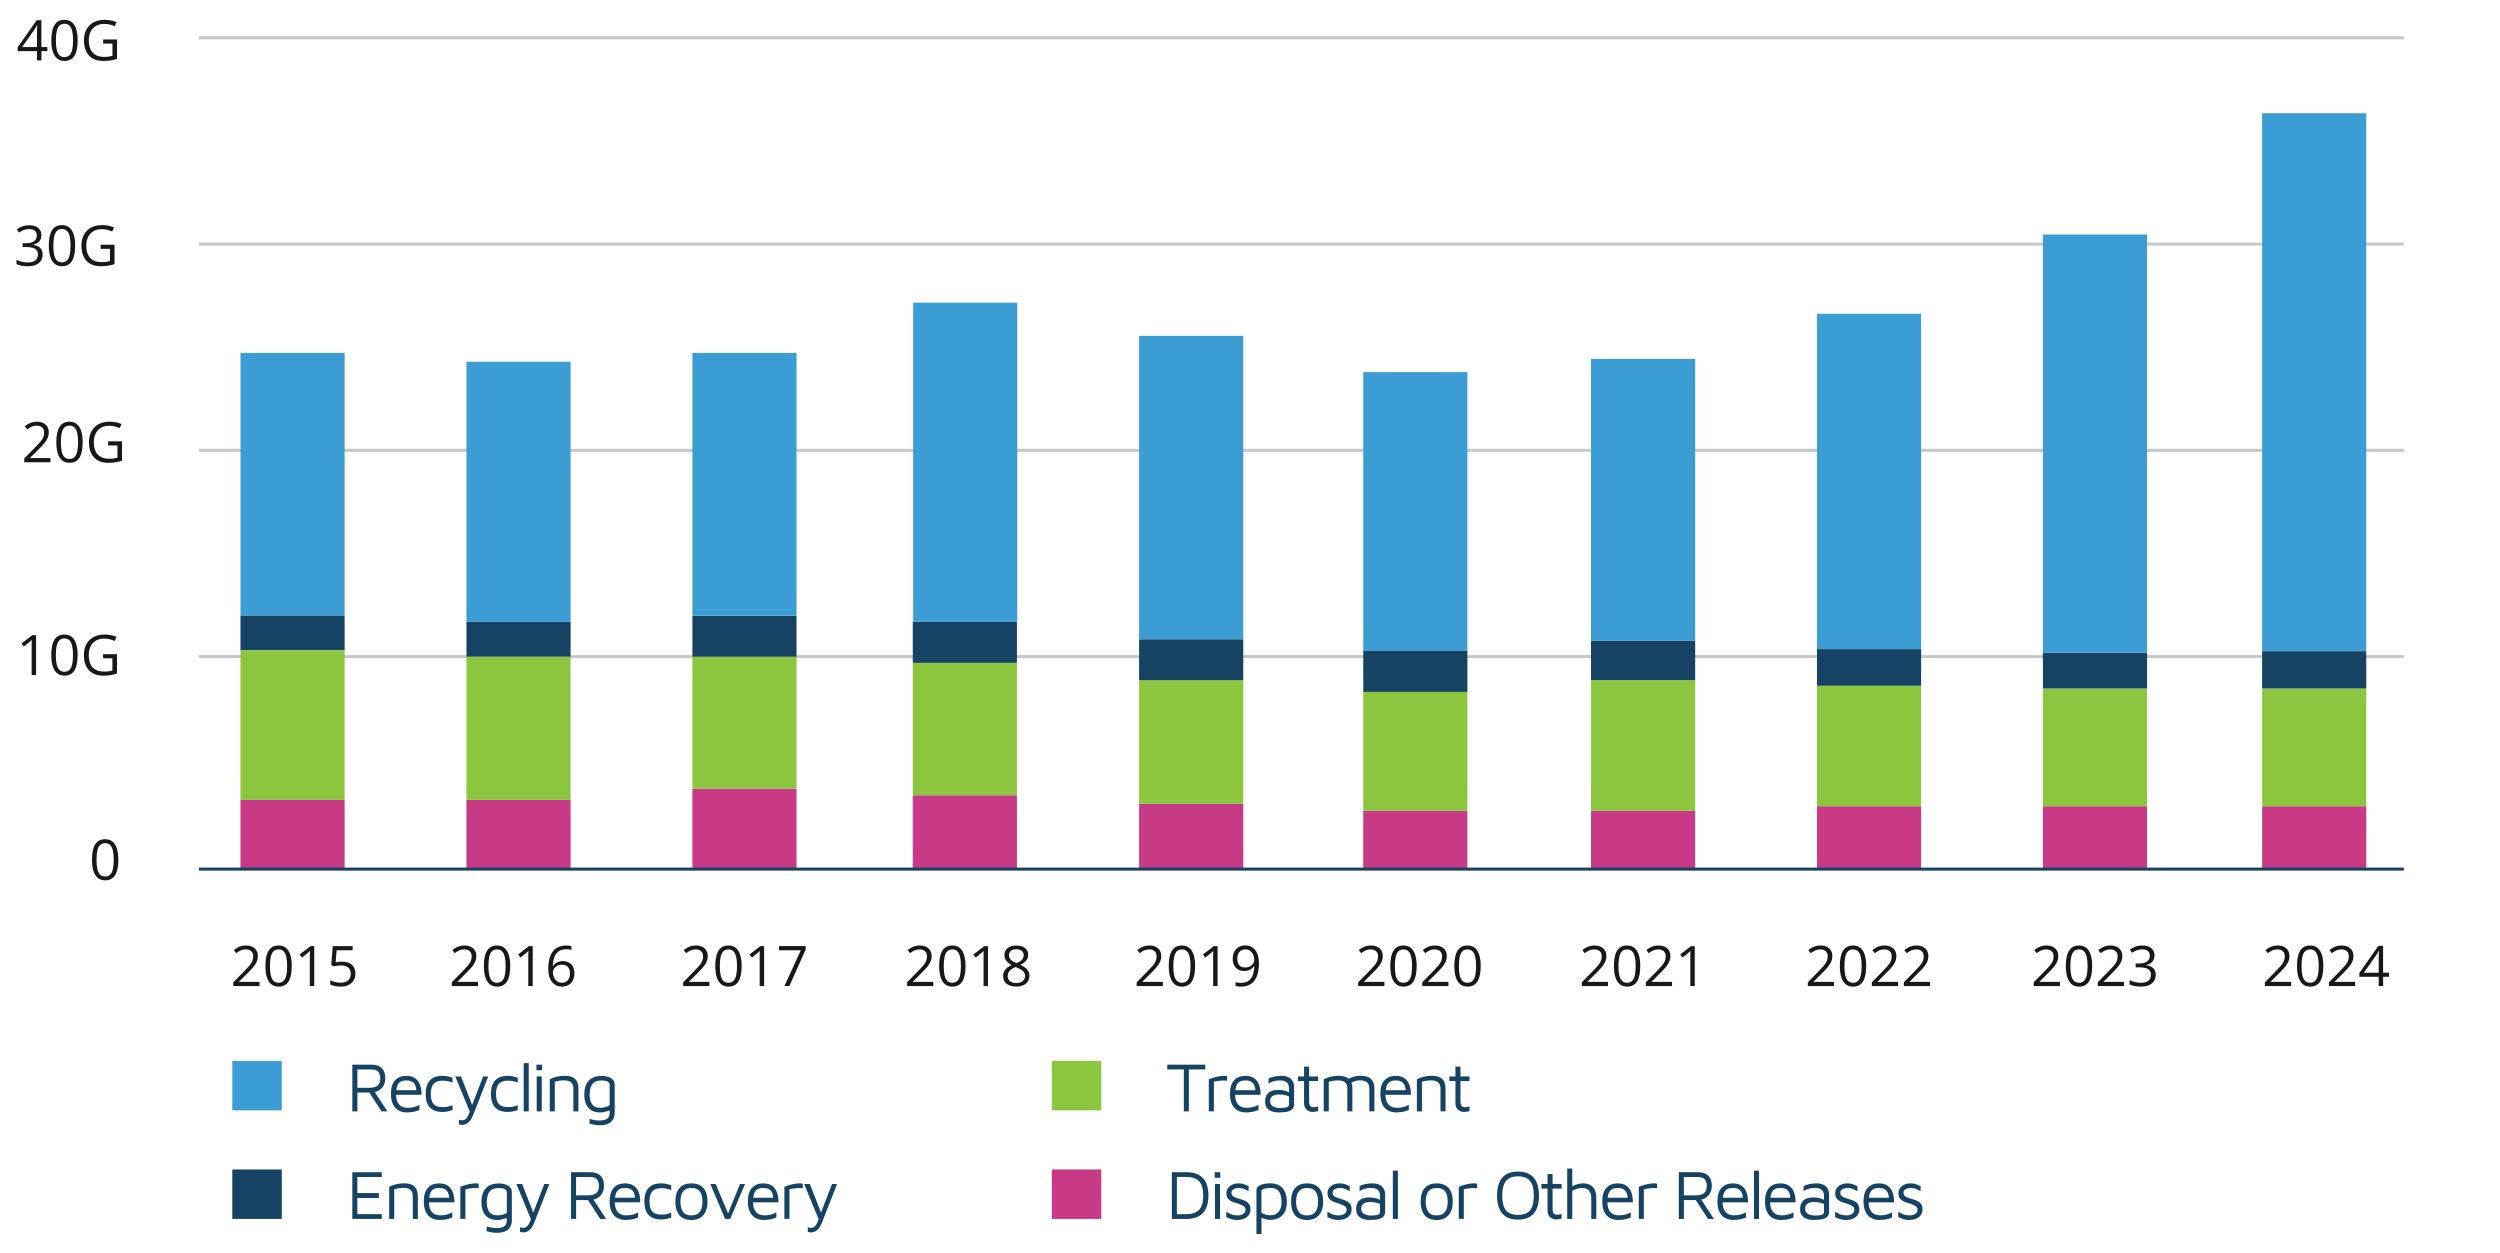 <?xml version="1.0" encoding="UTF-8"?>
<svg id="Layer_1" data-name="Layer 1" xmlns="http://www.w3.org/2000/svg" viewBox="0 0 821.11 411.57">
  <defs>
    <style>
      .cls-1 {
        fill: #181818;
      }

      .cls-2 {
        stroke: #c7c7c7;
      }

      .cls-2, .cls-3 {
        fill: none;
        stroke-miterlimit: 10;
      }

      .cls-4 {
        fill: #c83a86;
      }

      .cls-5 {
        fill: #164364;
      }

      .cls-6 {
        fill: #8cc63e;
      }

      .cls-7 {
        fill: #3c9dd4;
      }

      .cls-3 {
        stroke: #164364;
      }
    </style>
  </defs>
  <line class="cls-2" x1="65.31" y1="215.66" x2="789.54" y2="215.66"/>
  <line class="cls-2" x1="65.31" y1="147.91" x2="789.54" y2="147.91"/>
  <line class="cls-2" x1="65.31" y1="80.17" x2="789.54" y2="80.17"/>
  <line class="cls-2" x1="65.31" y1="12.43" x2="789.54" y2="12.43"/>
  <g>
    <path class="cls-5" d="M115.72,365.03v-15.34h6.3c1.5,0,2.63.38,3.39,1.13s1.14,1.86,1.14,3.33c0,.89-.18,1.68-.55,2.37-.37.69-.88,1.23-1.54,1.63-.66.4-1.43.6-2.32.6l.69-.46,4.42,6.74h-1.95l-4.55-7.04.83.85h-4.19v6.19h-1.66ZM117.38,357.28h3.89c1.27,0,2.2-.26,2.77-.77s.86-1.26.86-2.24c0-.92-.21-1.65-.64-2.2-.43-.54-1.23-.82-2.42-.82h-4.46v6.03Z"/>
    <path class="cls-5" d="M133.71,365.38c-1.09,0-2.03-.23-2.83-.68-.8-.45-1.41-1.13-1.84-2.04-.43-.9-.64-2.03-.64-3.38,0-1.98.45-3.46,1.35-4.45.9-.99,2.13-1.48,3.69-1.48,1.23,0,2.21.28,2.96.83.74.55,1.28,1.3,1.6,2.23.32.94.47,1.99.46,3.17h-9.22l.12-1.52h8.03l-.64.23c-.05-1.15-.33-2.01-.86-2.58s-1.34-.85-2.43-.85c-.75,0-1.38.14-1.87.41-.5.28-.87.76-1.12,1.44-.25.68-.37,1.64-.37,2.86,0,1.4.33,2.46.98,3.19.65.73,1.57,1.09,2.75,1.09.57,0,1.09-.04,1.56-.13.47-.08.91-.2,1.31-.36s.75-.32,1.06-.51v1.7c-.55.26-1.16.46-1.83.6-.67.14-1.4.21-2.2.21Z"/>
    <path class="cls-5" d="M145.21,365.22c-.61,0-1.24-.08-1.88-.24-.64-.16-1.22-.45-1.75-.87-.53-.42-.95-1.02-1.28-1.81-.32-.78-.48-1.79-.48-3.01s.16-2.23.48-3c.32-.77.75-1.38,1.28-1.81.53-.43,1.11-.72,1.75-.89.64-.16,1.26-.24,1.88-.24.58,0,1.16.05,1.74.16.58.11,1.13.27,1.67.48v1.59c-.51-.21-1.03-.38-1.56-.48-.54-.11-1.09-.16-1.66-.16-1.37,0-2.36.35-2.98,1.04s-.93,1.79-.93,3.31.31,2.64.93,3.32,1.61,1.02,2.98,1.02c.57,0,1.12-.05,1.66-.16.54-.11,1.06-.27,1.56-.48v1.61c-.54.2-1.09.35-1.67.46s-1.15.16-1.74.16Z"/>
    <path class="cls-5" d="M151.81,369.47c-.23,0-.44-.02-.62-.07s-.34-.09-.46-.14v-1.52c.11.05.25.09.41.14s.36.07.58.07c.52,0,.94-.15,1.26-.44.32-.29.59-.68.82-1.17s.43-1.04.61-1.63v.67l-4.88-11.82h1.89l3.82,9.8h-.34l3.79-9.8h1.66l-4.92,12.6c-.35.9-.74,1.59-1.16,2.07s-.84.8-1.26.98-.82.26-1.18.26Z"/>
    <path class="cls-5" d="M166.64,365.22c-.61,0-1.24-.08-1.88-.24-.64-.16-1.22-.45-1.75-.87-.53-.42-.95-1.02-1.28-1.81-.32-.78-.48-1.79-.48-3.01s.16-2.23.48-3c.32-.77.75-1.38,1.28-1.81.53-.43,1.11-.72,1.75-.89.64-.16,1.26-.24,1.88-.24.58,0,1.16.05,1.74.16.58.11,1.13.27,1.67.48v1.59c-.51-.21-1.03-.38-1.56-.48-.54-.11-1.09-.16-1.66-.16-1.37,0-2.36.35-2.98,1.04s-.93,1.79-.93,3.31.31,2.64.93,3.32,1.61,1.02,2.98,1.02c.57,0,1.12-.05,1.66-.16.54-.11,1.06-.27,1.56-.48v1.61c-.54.2-1.09.35-1.67.46s-1.15.16-1.74.16Z"/>
    <path class="cls-5" d="M173.66,365.03h-1.66v-15.85h1.66v15.85Z"/>
    <path class="cls-5" d="M176.19,351.51v-1.82h1.84v1.82h-1.84ZM176.28,365.03v-11.48h1.66v11.48h-1.66Z"/>
    <path class="cls-5" d="M180.56,354.47c.37-.18.75-.35,1.14-.49.39-.15.79-.26,1.2-.36.41-.09.82-.16,1.24-.21.42-.05.85-.07,1.28-.07,1.12,0,2.01.17,2.67.49.66.33,1.14.81,1.44,1.44.3.63.45,1.39.45,2.28v7.48h-1.66v-7.48c0-.28-.03-.57-.1-.87-.07-.31-.2-.6-.4-.89s-.51-.51-.92-.69-.97-.26-1.66-.26c-.48,0-.97.04-1.47.11-.51.08-1.02.19-1.54.35v9.73h-1.66v-10.56Z"/>
    <path class="cls-5" d="M197.16,365.38c-1.18,0-2.16-.23-2.93-.7-.77-.47-1.35-1.13-1.74-2s-.58-1.89-.58-3.07c0-1.32.18-2.39.53-3.21.35-.82.81-1.45,1.37-1.89s1.17-.74,1.84-.9,1.31-.24,1.94-.24c.72,0,1.41.1,2.06.29.65.19,1.19.49,1.61.91s.63.97.63,1.66v9.29c0,.46-.07.93-.21,1.4-.14.48-.39.92-.75,1.32-.36.41-.87.73-1.52.98-.65.25-1.49.37-2.52.37-.66,0-1.26-.06-1.82-.18-.55-.12-1.04-.24-1.45-.35v-1.56c.25.06.52.13.84.22.31.08.66.16,1.04.22.38.06.78.09,1.21.09,1.04,0,1.81-.13,2.31-.38.5-.25.82-.57.98-.94.15-.38.23-.76.23-1.14v-1.68l.58.57c-.29.15-.66.3-1.1.44-.44.14-.9.25-1.36.35s-.86.14-1.2.14ZM197.16,363.86c.49,0,1.01-.07,1.55-.2.54-.13,1.05-.33,1.53-.61v-6.6c0-.43-.12-.75-.36-.98-.24-.22-.56-.38-.95-.46-.4-.08-.83-.13-1.29-.13-1.12,0-1.96.22-2.53.66s-.95,1.02-1.15,1.74-.3,1.5-.3,2.32c0,1.26.27,2.28.81,3.07.54.79,1.43,1.18,2.69,1.18Z"/>
  </g>
  <g>
    <path class="cls-5" d="M115.72,400.35v-15.34h9.68v1.56h-8.03v5.29h7.06v1.61h-7.06v5.31h8.03v1.56h-9.68Z"/>
    <path class="cls-5" d="M127.82,389.79c.37-.18.75-.35,1.14-.49.39-.15.79-.26,1.2-.36.41-.09.82-.16,1.24-.21.42-.05.85-.07,1.28-.07,1.12,0,2.01.17,2.67.49.66.33,1.14.81,1.44,1.44.3.63.45,1.39.45,2.28v7.48h-1.66v-7.48c0-.28-.03-.57-.1-.87-.07-.31-.2-.6-.4-.89s-.51-.51-.92-.69-.97-.26-1.66-.26c-.48,0-.97.04-1.47.11-.51.08-1.02.19-1.54.35v9.73h-1.66v-10.56Z"/>
    <path class="cls-5" d="M144.5,400.7c-1.09,0-2.03-.23-2.83-.68-.8-.45-1.41-1.13-1.84-2.04-.43-.9-.64-2.03-.64-3.38,0-1.98.45-3.46,1.35-4.45.9-.99,2.13-1.48,3.69-1.48,1.23,0,2.21.28,2.96.83.74.55,1.28,1.3,1.6,2.23.32.94.47,1.99.46,3.17h-9.22l.12-1.52h8.03l-.64.23c-.05-1.15-.33-2.01-.86-2.58s-1.34-.85-2.43-.85c-.75,0-1.38.14-1.87.41-.5.28-.87.76-1.12,1.44-.25.68-.37,1.64-.37,2.86,0,1.4.33,2.46.98,3.19.65.73,1.57,1.09,2.75,1.09.57,0,1.09-.04,1.56-.13.47-.08.91-.2,1.31-.36s.75-.32,1.06-.51v1.7c-.55.26-1.16.46-1.83.6-.67.14-1.4.21-2.2.21Z"/>
    <path class="cls-5" d="M151.19,400.35v-10.56c.18-.08.54-.21,1.07-.39.53-.18,1.17-.35,1.91-.51.74-.15,1.51-.23,2.31-.23.12,0,.25.02.37.05.12.03.25.06.37.09v1.47c-.4-.05-.79-.07-1.16-.07s-.74.02-1.09.06c-.35.04-.71.09-1.06.15-.35.06-.71.12-1.06.18v9.75h-1.66Z"/>
    <path class="cls-5" d="M163.38,400.7c-1.18,0-2.16-.23-2.93-.7-.77-.47-1.35-1.13-1.74-2s-.58-1.89-.58-3.07c0-1.32.18-2.39.53-3.21.35-.82.81-1.45,1.37-1.89s1.17-.74,1.84-.9,1.31-.24,1.94-.24c.72,0,1.41.1,2.06.29.65.19,1.19.49,1.61.91s.63.97.63,1.66v9.29c0,.46-.07.93-.21,1.4-.14.48-.39.92-.75,1.32-.36.41-.87.73-1.52.98-.65.25-1.49.37-2.52.37-.66,0-1.26-.06-1.82-.18-.55-.12-1.04-.24-1.45-.35v-1.56c.25.06.52.13.84.22.31.08.66.16,1.04.22.38.06.78.09,1.21.09,1.04,0,1.81-.13,2.31-.38.5-.25.82-.57.98-.94.15-.38.23-.76.23-1.14v-1.68l.58.57c-.29.15-.66.3-1.1.44-.44.14-.9.25-1.36.35s-.86.14-1.2.14ZM163.38,399.18c.49,0,1.01-.07,1.55-.2.54-.13,1.05-.33,1.53-.61v-6.6c0-.43-.12-.75-.36-.98-.24-.22-.56-.38-.95-.46-.4-.08-.83-.13-1.29-.13-1.12,0-1.96.22-2.53.66s-.95,1.02-1.15,1.74-.3,1.5-.3,2.32c0,1.26.27,2.28.81,3.07.54.79,1.43,1.18,2.69,1.18Z"/>
    <path class="cls-5" d="M171.89,404.79c-.23,0-.44-.02-.62-.07s-.34-.09-.46-.14v-1.52c.11.05.25.09.41.14s.36.07.58.07c.52,0,.94-.15,1.26-.44.32-.29.59-.68.82-1.17s.43-1.04.61-1.63v.67l-4.88-11.82h1.89l3.82,9.8h-.34l3.79-9.8h1.66l-4.92,12.6c-.35.9-.74,1.59-1.16,2.07s-.84.8-1.26.98-.82.26-1.18.26Z"/>
    <path class="cls-5" d="M187.55,400.35v-15.34h6.3c1.5,0,2.63.38,3.39,1.13s1.14,1.86,1.14,3.33c0,.89-.18,1.68-.55,2.37-.37.69-.88,1.23-1.54,1.63-.66.4-1.43.6-2.32.6l.69-.46,4.42,6.74h-1.95l-4.55-7.04.83.85h-4.19v6.19h-1.66ZM189.21,392.6h3.89c1.27,0,2.2-.26,2.77-.77s.86-1.26.86-2.24c0-.92-.21-1.65-.64-2.2-.43-.54-1.23-.82-2.42-.82h-4.46v6.03Z"/>
    <path class="cls-5" d="M205.54,400.7c-1.09,0-2.03-.23-2.83-.68-.8-.45-1.41-1.13-1.84-2.04-.43-.9-.64-2.03-.64-3.38,0-1.98.45-3.46,1.35-4.45.9-.99,2.13-1.48,3.69-1.48,1.23,0,2.21.28,2.96.83.74.55,1.28,1.3,1.6,2.23.32.94.47,1.99.46,3.17h-9.22l.12-1.52h8.03l-.64.23c-.05-1.15-.33-2.01-.86-2.58s-1.34-.85-2.43-.85c-.75,0-1.38.14-1.87.41-.5.28-.87.76-1.12,1.44-.25.68-.37,1.64-.37,2.86,0,1.4.33,2.46.98,3.19.65.73,1.57,1.09,2.75,1.09.57,0,1.09-.04,1.56-.13.47-.08.91-.2,1.31-.36s.75-.32,1.06-.51v1.7c-.55.26-1.16.46-1.83.6-.67.14-1.4.21-2.2.21Z"/>
    <path class="cls-5" d="M217.04,400.53c-.61,0-1.24-.08-1.88-.24-.64-.16-1.22-.45-1.75-.87-.53-.42-.95-1.02-1.28-1.81-.32-.78-.48-1.79-.48-3.01s.16-2.23.48-3c.32-.77.75-1.38,1.28-1.81.53-.43,1.11-.72,1.75-.89.64-.16,1.26-.24,1.88-.24.58,0,1.16.05,1.74.16.58.11,1.13.27,1.67.48v1.59c-.51-.21-1.03-.38-1.56-.48-.54-.11-1.09-.16-1.66-.16-1.37,0-2.36.35-2.98,1.04s-.93,1.79-.93,3.31.31,2.64.93,3.32,1.61,1.02,2.98,1.02c.57,0,1.12-.05,1.66-.16.54-.11,1.06-.27,1.56-.48v1.61c-.54.2-1.09.35-1.67.46s-1.15.16-1.74.16Z"/>
    <path class="cls-5" d="M227.11,400.7c-1.79,0-3.12-.53-3.99-1.6-.87-1.07-1.3-2.55-1.3-4.45s.46-3.49,1.37-4.48c.91-1,2.2-1.5,3.88-1.5,1.24,0,2.25.25,3.04.75.78.5,1.36,1.2,1.72,2.09.37.9.55,1.94.55,3.14,0,1.89-.46,3.37-1.37,4.44-.91,1.07-2.21,1.61-3.9,1.61ZM227.09,399.18c.93,0,1.66-.2,2.18-.61.52-.41.89-.95,1.12-1.63.22-.68.33-1.44.33-2.29,0-.9-.12-1.69-.34-2.36-.23-.67-.61-1.18-1.14-1.55-.53-.37-1.25-.55-2.15-.55s-1.64.2-2.16.6c-.52.4-.89.93-1.12,1.6-.22.67-.33,1.42-.33,2.27,0,1.35.27,2.44.8,3.28.54.84,1.47,1.25,2.81,1.25Z"/>
    <path class="cls-5" d="M238.15,400.35l-4.85-11.48h1.77l4.23,10.05-.37.09,4.12-10.14h1.66l-4.88,11.48h-1.68Z"/>
    <path class="cls-5" d="M250.94,400.7c-1.09,0-2.03-.23-2.83-.68-.8-.45-1.41-1.13-1.84-2.04-.43-.9-.64-2.03-.64-3.38,0-1.98.45-3.46,1.35-4.45.9-.99,2.13-1.48,3.69-1.48,1.23,0,2.21.28,2.96.83.74.55,1.28,1.3,1.6,2.23.32.94.47,1.99.46,3.17h-9.22l.12-1.52h8.03l-.64.23c-.05-1.15-.33-2.01-.86-2.58s-1.34-.85-2.43-.85c-.75,0-1.38.14-1.87.41-.5.28-.87.76-1.12,1.44-.25.68-.37,1.64-.37,2.86,0,1.4.33,2.46.98,3.19.65.73,1.57,1.09,2.75,1.09.57,0,1.09-.04,1.56-.13.47-.08.91-.2,1.31-.36s.75-.32,1.06-.51v1.7c-.55.26-1.16.46-1.83.6-.67.14-1.4.21-2.2.21Z"/>
    <path class="cls-5" d="M257.63,400.35v-10.56c.18-.08.54-.21,1.07-.39.53-.18,1.17-.35,1.91-.51.74-.15,1.51-.23,2.31-.23.12,0,.25.02.37.05.12.03.25.06.37.09v1.47c-.4-.05-.79-.07-1.16-.07s-.74.02-1.09.06c-.35.04-.71.09-1.06.15-.35.06-.71.12-1.06.18v9.75h-1.66Z"/>
    <path class="cls-5" d="M266.39,404.79c-.23,0-.44-.02-.62-.07s-.34-.09-.46-.14v-1.52c.11.05.25.09.41.14s.36.07.58.07c.52,0,.94-.15,1.26-.44.32-.29.59-.68.82-1.17s.43-1.04.61-1.63v.67l-4.88-11.82h1.89l3.82,9.8h-.34l3.79-9.8h1.66l-4.92,12.6c-.35.9-.74,1.59-1.16,2.07s-.84.8-1.26.98-.82.26-1.18.26Z"/>
  </g>
  <rect class="cls-7" x="78.98" y="115.91" width="34.21" height="86.3"/>
  <rect class="cls-7" x="76.3" y="348.45" width="16.25" height="16.25"/>
  <rect class="cls-5" x="76.3" y="384.1" width="16.25" height="16.25"/>
  <g>
    <path class="cls-5" d="M388.82,365.03v-13.78h-5.43v-1.56h12.49v1.56h-5.41v13.78h-1.66Z"/>
    <path class="cls-5" d="M397.03,365.03v-10.56c.18-.08.54-.21,1.07-.39.53-.18,1.17-.35,1.91-.51.74-.15,1.51-.23,2.31-.23.12,0,.25.02.37.05.12.03.25.06.37.09v1.47c-.4-.05-.79-.07-1.16-.07s-.74.02-1.09.06c-.35.04-.71.09-1.06.15s-.71.12-1.06.18v9.75h-1.66Z"/>
    <path class="cls-5" d="M409.29,365.38c-1.09,0-2.03-.23-2.83-.68-.8-.45-1.41-1.13-1.84-2.04-.43-.9-.64-2.03-.64-3.38,0-1.98.45-3.46,1.35-4.45.9-.99,2.13-1.48,3.69-1.48,1.23,0,2.21.28,2.96.83.74.55,1.28,1.3,1.6,2.23.32.94.47,1.99.46,3.17h-9.22l.12-1.52h8.03l-.64.23c-.05-1.15-.33-2.01-.86-2.58s-1.34-.85-2.43-.85c-.75,0-1.38.14-1.87.41-.5.28-.87.76-1.12,1.44-.25.68-.37,1.64-.37,2.86,0,1.4.33,2.46.98,3.19.65.73,1.57,1.09,2.75,1.09.57,0,1.09-.04,1.56-.13.47-.08.91-.2,1.31-.36s.75-.32,1.06-.51v1.7c-.55.26-1.16.46-1.83.6-.67.14-1.4.21-2.2.21Z"/>
    <path class="cls-5" d="M419.94,365.38c-.51,0-1.02-.05-1.53-.16-.51-.11-.99-.29-1.43-.55-.44-.26-.79-.62-1.06-1.07-.27-.45-.4-1.02-.4-1.71,0-.95.18-1.71.54-2.29.36-.58.86-.99,1.49-1.24.64-.25,1.37-.38,2.2-.38.63,0,1.17.04,1.63.12.46.08.87.19,1.23.33s.69.31.98.49l.32,1.52c-.35-.26-.86-.49-1.53-.68-.67-.19-1.4-.29-2.2-.29-.97,0-1.71.18-2.23.55-.52.37-.78.91-.78,1.61,0,.57.16,1.02.47,1.36.31.34.71.58,1.2.71.48.14.98.21,1.48.21,1,0,1.75-.07,2.27-.22.51-.15.77-.48.77-1v-5.27c0-.89-.26-1.54-.78-1.96-.52-.41-1.27-.62-2.23-.62-.61,0-1.26.09-1.94.26-.68.18-1.27.46-1.76.84v-1.66c.48-.31,1.11-.54,1.91-.7.8-.16,1.57-.24,2.32-.24.51,0,.97.05,1.4.15.43.1.81.25,1.15.44.34.19.62.44.86.74s.42.64.55,1.04c.13.39.2.83.2,1.32v5.57c0,.81-.24,1.42-.72,1.82-.48.4-1.11.66-1.89.78s-1.61.18-2.5.18Z"/>
    <path class="cls-5" d="M431.19,365.22c-.81,0-1.5-.25-2.05-.75-.55-.5-.83-1.24-.83-2.22v-7.18h-2v-1.52h2v-3.24h1.66v3.24h2.97v1.52h-2.97v6.65c0,.64.1,1.13.3,1.45.2.32.61.48,1.22.48.28,0,.54-.03.8-.08s.48-.12.64-.2v1.56c-.21.08-.49.14-.82.2-.33.05-.64.08-.93.08Z"/>
    <path class="cls-5" d="M444.18,357.56v7.47h-1.66v-7.47c0-.28-.03-.57-.1-.87-.07-.31-.2-.6-.4-.89-.2-.28-.51-.51-.92-.69-.41-.18-.97-.26-1.66-.26-.48,0-.97.04-1.47.11-.51.08-1.02.19-1.54.35v9.73h-1.66v-10.56c.37-.18.75-.35,1.14-.49.39-.15.79-.26,1.2-.36.41-.09.82-.16,1.24-.21.42-.05.85-.07,1.28-.07,1.12,0,2.01.17,2.67.49.66.33,1.14.81,1.44,1.44.3.63.45,1.39.45,2.28ZM442,354.93c.51-.38,1.02-.69,1.54-.92.52-.23,1.06-.4,1.62-.51s1.12-.16,1.69-.16c1.12,0,2.01.17,2.67.49.66.33,1.14.81,1.44,1.44.3.63.45,1.39.45,2.28v7.47h-1.66v-7.47c0-.28-.04-.57-.1-.87-.07-.31-.2-.6-.4-.89-.2-.28-.51-.51-.92-.69-.41-.18-.97-.26-1.66-.26-.48,0-.97.07-1.47.21-.51.14-1.02.38-1.54.71l-1.66-.83Z"/>
    <path class="cls-5" d="M458.67,365.38c-1.09,0-2.03-.23-2.83-.68-.8-.45-1.41-1.13-1.84-2.04-.43-.9-.64-2.03-.64-3.38,0-1.98.45-3.46,1.35-4.45.9-.99,2.13-1.48,3.69-1.48,1.23,0,2.21.28,2.96.83.74.55,1.28,1.3,1.6,2.23.32.94.47,1.99.46,3.17h-9.22l.12-1.52h8.03l-.64.23c-.05-1.15-.33-2.01-.86-2.58s-1.34-.85-2.43-.85c-.75,0-1.38.14-1.87.41-.5.28-.87.76-1.12,1.44-.25.68-.37,1.64-.37,2.86,0,1.4.33,2.46.98,3.19.65.73,1.57,1.09,2.75,1.09.57,0,1.09-.04,1.56-.13.47-.08.91-.2,1.31-.36s.75-.32,1.06-.51v1.7c-.55.26-1.16.46-1.83.6-.67.14-1.4.21-2.2.21Z"/>
    <path class="cls-5" d="M465.36,354.47c.37-.18.75-.35,1.14-.49.39-.15.79-.26,1.2-.36.41-.09.82-.16,1.24-.21.42-.05.85-.07,1.28-.07,1.12,0,2.01.17,2.67.49.66.33,1.14.81,1.44,1.44.3.63.45,1.39.45,2.28v7.47h-1.66v-7.47c0-.28-.03-.57-.1-.87-.07-.31-.2-.6-.4-.89-.2-.28-.51-.51-.92-.69-.41-.18-.97-.26-1.66-.26-.48,0-.97.04-1.47.11-.51.08-1.02.19-1.54.35v9.73h-1.66v-10.56Z"/>
    <path class="cls-5" d="M480.91,365.22c-.81,0-1.5-.25-2.05-.75-.55-.5-.83-1.24-.83-2.22v-7.18h-2v-1.52h2v-3.24h1.66v3.24h2.97v1.52h-2.97v6.65c0,.64.1,1.13.3,1.45.2.32.61.48,1.22.48.28,0,.54-.03.8-.08s.48-.12.64-.2v1.56c-.21.08-.49.14-.82.2-.33.05-.64.08-.93.08Z"/>
  </g>
  <rect class="cls-6" x="345.46" y="348.45" width="16.25" height="16.25"/>
  <g>
    <path class="cls-5" d="M384.89,400.35v-15.34h4.81c2.39,0,4.19.64,5.39,1.92s1.81,3.19,1.81,5.74-.6,4.46-1.81,5.75-3,1.93-5.39,1.93h-4.81ZM386.54,398.79h3.04c1.96,0,3.39-.49,4.28-1.47.89-.98,1.33-2.53,1.33-4.65s-.44-3.66-1.33-4.65c-.89-.98-2.32-1.47-4.28-1.47h-3.04v12.24Z"/>
    <path class="cls-5" d="M398.96,386.83v-1.82h1.84v1.82h-1.84ZM399.05,400.35v-11.48h1.66v11.48h-1.66Z"/>
    <path class="cls-5" d="M406.58,400.7c-.83,0-1.52-.08-2.08-.25-.56-.17-1.14-.41-1.74-.71v-1.75c.48.26.9.48,1.27.67s.74.32,1.13.4c.38.08.82.13,1.31.13.77,0,1.39-.17,1.88-.51.48-.34.72-.77.72-1.31,0-.43-.12-.76-.36-.99-.24-.23-.54-.42-.91-.58-.37-.15-.75-.31-1.15-.48-.45-.12-.89-.26-1.35-.4-.45-.15-.87-.34-1.24-.58-.38-.24-.68-.54-.91-.92-.23-.38-.35-.86-.35-1.46s.12-1.08.36-1.5c.24-.41.55-.75.93-1.02.38-.27.81-.46,1.29-.59.48-.12.95-.18,1.43-.18.69,0,1.28.09,1.77.28.49.18,1,.39,1.52.62v1.66c-.58-.31-1.1-.56-1.56-.75-.46-.19-1-.29-1.63-.29s-1.19.13-1.69.38c-.5.25-.75.64-.75,1.16,0,.43.13.77.38,1.02s.59.45,1,.6c.41.15.86.29,1.33.43.38.12.78.26,1.2.4.41.15.8.34,1.15.57.35.24.64.55.86.93.22.38.33.87.33,1.47,0,.81-.21,1.48-.62,2.01-.41.53-.94.92-1.58,1.16-.64.25-1.28.37-1.94.37Z"/>
    <path class="cls-5" d="M417.18,400.67c-.34,0-.72-.05-1.14-.14-.42-.09-.83-.21-1.23-.35-.4-.14-.75-.28-1.06-.44l.58-.57v6.16h-1.66v-14.4c0-.48.15-.86.45-1.15.3-.29.69-.52,1.16-.68.47-.16.98-.28,1.52-.35s1.04-.1,1.52-.1c.92,0,1.79.19,2.6.58s1.47,1.03,1.98,1.94c.51.91.76,2.15.76,3.71,0,1.18-.21,2.2-.63,3.07s-1.04,1.53-1.85,2c-.81.47-1.81.7-2.99.7ZM417.18,399.15c.84,0,1.54-.18,2.08-.54.54-.36.95-.86,1.23-1.51.28-.64.41-1.38.41-2.21s-.09-1.6-.28-2.32c-.18-.72-.54-1.3-1.06-1.74-.52-.44-1.28-.66-2.28-.66-.8,0-1.49.09-2.08.28-.59.18-.89.44-.89.78v7.11c.47.28.95.48,1.43.61.48.13.95.2,1.43.2Z"/>
    <path class="cls-5" d="M429.32,400.7c-1.79,0-3.12-.53-3.99-1.6-.87-1.07-1.3-2.55-1.3-4.45s.46-3.49,1.37-4.48c.91-1,2.2-1.5,3.88-1.5,1.24,0,2.25.25,3.04.75.78.5,1.36,1.2,1.72,2.09.37.9.55,1.94.55,3.14,0,1.89-.46,3.37-1.37,4.44-.91,1.07-2.21,1.61-3.9,1.61ZM429.3,399.18c.93,0,1.66-.2,2.18-.61.52-.41.89-.95,1.12-1.63.22-.68.33-1.44.33-2.29,0-.9-.12-1.69-.34-2.36-.23-.67-.61-1.18-1.14-1.55-.53-.37-1.25-.55-2.15-.55s-1.64.2-2.16.6c-.52.4-.89.93-1.12,1.6-.22.67-.33,1.42-.33,2.27,0,1.35.27,2.44.8,3.28.54.84,1.47,1.25,2.81,1.25Z"/>
    <path class="cls-5" d="M439.79,400.7c-.83,0-1.52-.08-2.08-.25-.56-.17-1.14-.41-1.74-.71v-1.75c.48.26.9.48,1.27.67s.74.32,1.13.4c.38.08.82.13,1.31.13.77,0,1.39-.17,1.88-.51.48-.34.72-.77.72-1.31,0-.43-.12-.76-.36-.99-.24-.23-.54-.42-.91-.58-.37-.15-.75-.31-1.15-.48-.45-.12-.89-.26-1.35-.4-.45-.15-.87-.34-1.24-.58-.38-.24-.68-.54-.91-.92-.23-.38-.35-.86-.35-1.46s.12-1.08.36-1.5c.24-.41.55-.75.93-1.02.38-.27.81-.46,1.29-.59.48-.12.95-.18,1.43-.18.69,0,1.28.09,1.77.28.49.18,1,.39,1.52.62v1.66c-.58-.31-1.1-.56-1.56-.75-.46-.19-1-.29-1.63-.29s-1.19.13-1.69.38c-.5.25-.75.64-.75,1.16,0,.43.13.77.38,1.02s.59.45,1,.6c.41.15.86.29,1.33.43.38.12.78.26,1.2.4.41.15.8.34,1.15.57.35.24.64.55.86.93.22.38.33.87.33,1.47,0,.81-.21,1.48-.62,2.01-.41.53-.94.92-1.58,1.16-.64.25-1.28.37-1.94.37Z"/>
    <path class="cls-5" d="M449.84,400.7c-.51,0-1.02-.05-1.53-.16-.51-.11-.99-.29-1.43-.55-.44-.26-.79-.62-1.06-1.07-.27-.45-.4-1.02-.4-1.71,0-.95.18-1.71.54-2.29.36-.58.86-.99,1.49-1.24.64-.25,1.37-.38,2.2-.38.63,0,1.17.04,1.63.12s.87.19,1.23.33.69.31.98.49l.32,1.52c-.35-.26-.86-.49-1.53-.68s-1.4-.29-2.2-.29c-.97,0-1.71.18-2.23.55-.52.37-.78.91-.78,1.61,0,.57.16,1.02.47,1.36.31.34.71.57,1.2.71.48.14.98.21,1.48.21,1,0,1.75-.07,2.27-.22.51-.15.77-.48.77-1v-5.27c0-.89-.26-1.54-.78-1.96-.52-.41-1.27-.62-2.23-.62-.61,0-1.26.09-1.94.26-.68.18-1.27.46-1.76.84v-1.66c.48-.31,1.11-.54,1.91-.7.8-.16,1.57-.24,2.32-.24.51,0,.97.05,1.4.15.43.1.81.25,1.15.44.34.19.62.44.86.74.24.3.42.64.55,1.03.13.39.2.83.2,1.32v5.57c0,.81-.24,1.42-.72,1.82-.48.4-1.11.66-1.89.78-.77.12-1.61.18-2.5.18Z"/>
    <path class="cls-5" d="M459.13,400.35h-1.66v-15.85h1.66v15.85Z"/>
    <path class="cls-5" d="M471.89,400.7c-1.79,0-3.12-.53-3.99-1.6-.87-1.07-1.3-2.55-1.3-4.45s.46-3.49,1.37-4.48c.91-1,2.2-1.5,3.88-1.5,1.24,0,2.25.25,3.04.75.78.5,1.36,1.2,1.72,2.09.37.9.55,1.94.55,3.14,0,1.89-.46,3.37-1.37,4.44-.91,1.07-2.21,1.61-3.9,1.61ZM471.87,399.18c.93,0,1.66-.2,2.18-.61.52-.41.89-.95,1.12-1.63.22-.68.33-1.44.33-2.29,0-.9-.12-1.69-.34-2.36-.23-.67-.61-1.18-1.14-1.55-.53-.37-1.25-.55-2.15-.55s-1.64.2-2.16.6c-.52.4-.89.93-1.12,1.6-.22.67-.33,1.42-.33,2.27,0,1.35.27,2.44.8,3.28.54.84,1.47,1.25,2.81,1.25Z"/>
    <path class="cls-5" d="M479.12,400.35v-10.56c.18-.08.54-.21,1.07-.39.53-.18,1.17-.35,1.91-.51.74-.15,1.51-.23,2.31-.23.12,0,.25.02.37.05.12.03.25.06.37.09v1.47c-.4-.05-.79-.07-1.16-.07s-.74.02-1.09.06c-.35.04-.71.09-1.06.15-.35.06-.71.12-1.06.18v9.75h-1.66Z"/>
    <path class="cls-5" d="M498.57,400.58c-1.52,0-2.79-.29-3.81-.89s-1.79-1.47-2.3-2.63c-.51-1.17-.77-2.62-.77-4.37,0-2.61.58-4.57,1.74-5.9,1.16-1.33,2.87-1.99,5.14-1.99,1.53,0,2.81.3,3.83.89,1.02.59,1.79,1.47,2.3,2.63.51,1.17.77,2.62.77,4.37,0,2.61-.58,4.57-1.74,5.9-1.16,1.33-2.88,1.99-5.16,1.99ZM498.57,399.02c1.21,0,2.2-.22,2.97-.67.77-.44,1.33-1.13,1.69-2.07s.54-2.13.54-3.59-.18-2.65-.54-3.58-.92-1.62-1.69-2.07c-.77-.45-1.76-.68-2.97-.68s-2.18.23-2.94.68c-.77.45-1.33,1.14-1.69,2.07s-.54,2.12-.54,3.58.18,2.65.54,3.59.92,1.63,1.69,2.07c.77.44,1.75.67,2.94.67Z"/>
    <path class="cls-5" d="M511.16,400.53c-.81,0-1.5-.25-2.05-.75-.55-.5-.83-1.24-.83-2.22v-7.18h-2v-1.52h2v-3.24h1.66v3.24h2.97v1.52h-2.97v6.65c0,.64.1,1.13.3,1.45.2.32.61.48,1.22.48.28,0,.54-.03.8-.08s.48-.12.64-.2v1.56c-.21.08-.49.14-.82.2-.33.05-.64.08-.93.08Z"/>
    <path class="cls-5" d="M514.74,400.35v-16.56h1.66v6.37l-.18-.44c.58-.32,1.2-.58,1.84-.77.64-.19,1.25-.29,1.82-.29.95,0,1.75.18,2.4.53.65.35,1.15.89,1.5,1.6.35.71.52,1.63.52,2.75v6.81h-1.66v-6.81c0-1.07-.25-1.9-.74-2.48-.49-.58-1.23-.87-2.21-.87-.54,0-1.08.08-1.62.23-.54.15-1.1.38-1.67.69v9.25h-1.66Z"/>
    <path class="cls-5" d="M531.56,400.7c-1.09,0-2.03-.23-2.83-.68-.8-.45-1.41-1.13-1.84-2.04-.43-.9-.64-2.03-.64-3.38,0-1.98.45-3.46,1.35-4.45.9-.99,2.13-1.48,3.69-1.48,1.23,0,2.21.28,2.96.83.74.55,1.28,1.3,1.6,2.23.32.94.47,1.99.46,3.17h-9.22l.12-1.52h8.03l-.64.23c-.05-1.15-.33-2.01-.86-2.58s-1.34-.85-2.43-.85c-.75,0-1.38.14-1.87.41-.5.28-.87.76-1.12,1.44-.25.68-.37,1.64-.37,2.86,0,1.4.33,2.46.98,3.19.65.73,1.57,1.09,2.75,1.09.57,0,1.09-.04,1.56-.13.47-.08.91-.2,1.31-.36s.75-.32,1.06-.51v1.7c-.55.26-1.16.46-1.83.6-.67.14-1.4.21-2.2.21Z"/>
    <path class="cls-5" d="M538.25,400.35v-10.56c.18-.08.54-.21,1.07-.39.53-.18,1.17-.35,1.91-.51.74-.15,1.51-.23,2.31-.23.12,0,.25.02.37.05.12.03.25.06.37.09v1.47c-.4-.05-.79-.07-1.16-.07s-.74.02-1.09.06c-.35.04-.71.09-1.06.15-.35.06-.71.12-1.06.18v9.75h-1.66Z"/>
    <path class="cls-5" d="M551.4,400.35v-15.34h6.3c1.5,0,2.63.38,3.39,1.13s1.14,1.86,1.14,3.33c0,.89-.18,1.68-.55,2.37-.37.69-.88,1.23-1.54,1.63-.66.4-1.43.6-2.32.6l.69-.46,4.42,6.74h-1.95l-4.55-7.04.83.85h-4.19v6.19h-1.66ZM553.06,392.6h3.89c1.27,0,2.2-.26,2.77-.77s.86-1.26.86-2.24c0-.92-.21-1.65-.64-2.2-.43-.54-1.23-.82-2.42-.82h-4.46v6.03Z"/>
    <path class="cls-5" d="M569.39,400.7c-1.09,0-2.03-.23-2.83-.68-.8-.45-1.41-1.13-1.84-2.04-.43-.9-.64-2.03-.64-3.38,0-1.98.45-3.46,1.35-4.45.9-.99,2.13-1.48,3.69-1.48,1.23,0,2.21.28,2.96.83.74.55,1.28,1.3,1.6,2.23.32.94.47,1.99.46,3.17h-9.22l.12-1.52h8.03l-.64.23c-.05-1.15-.33-2.01-.86-2.58s-1.34-.85-2.43-.85c-.75,0-1.38.14-1.87.41-.5.28-.87.76-1.12,1.44-.25.68-.37,1.64-.37,2.86,0,1.4.33,2.46.98,3.19.65.73,1.57,1.09,2.75,1.09.57,0,1.09-.04,1.56-.13.47-.08.91-.2,1.31-.36s.75-.32,1.06-.51v1.7c-.55.26-1.16.46-1.83.6-.67.14-1.4.21-2.2.21Z"/>
    <path class="cls-5" d="M577.74,400.35h-1.66v-15.85h1.66v15.85Z"/>
    <path class="cls-5" d="M585.01,400.7c-1.09,0-2.03-.23-2.83-.68-.8-.45-1.41-1.13-1.84-2.04-.43-.9-.64-2.03-.64-3.38,0-1.98.45-3.46,1.35-4.45.9-.99,2.13-1.48,3.69-1.48,1.23,0,2.21.28,2.96.83.74.55,1.28,1.3,1.6,2.23.32.94.47,1.99.46,3.17h-9.22l.12-1.52h8.03l-.64.23c-.05-1.15-.33-2.01-.86-2.58s-1.34-.85-2.43-.85c-.75,0-1.38.14-1.87.41-.5.28-.87.76-1.12,1.44-.25.68-.37,1.64-.37,2.86,0,1.4.33,2.46.98,3.19.65.73,1.57,1.09,2.75,1.09.57,0,1.09-.04,1.56-.13.47-.08.91-.2,1.31-.36s.75-.32,1.06-.51v1.7c-.55.26-1.16.46-1.83.6-.67.14-1.4.21-2.2.21Z"/>
    <path class="cls-5" d="M595.66,400.7c-.51,0-1.02-.05-1.53-.16-.51-.11-.99-.29-1.43-.55-.44-.26-.79-.62-1.06-1.07-.27-.45-.4-1.02-.4-1.71,0-.95.18-1.71.54-2.29.36-.58.86-.99,1.49-1.24.64-.25,1.37-.38,2.2-.38.63,0,1.17.04,1.63.12s.87.19,1.23.33.69.31.98.49l.32,1.52c-.35-.26-.86-.49-1.53-.68s-1.4-.29-2.2-.29c-.97,0-1.71.18-2.23.55-.52.37-.78.91-.78,1.61,0,.57.16,1.02.47,1.36.31.34.71.57,1.2.71.48.14.98.21,1.48.21,1,0,1.75-.07,2.27-.22.51-.15.77-.48.77-1v-5.27c0-.89-.26-1.54-.78-1.96-.52-.41-1.27-.62-2.23-.62-.61,0-1.26.09-1.94.26-.68.18-1.27.46-1.76.84v-1.66c.48-.31,1.11-.54,1.91-.7.8-.16,1.57-.24,2.32-.24.51,0,.97.05,1.4.15.43.1.81.25,1.15.44.34.19.62.44.86.74.24.3.42.64.55,1.03.13.39.2.83.2,1.32v5.57c0,.81-.24,1.42-.72,1.82-.48.4-1.11.66-1.89.78-.77.12-1.61.18-2.5.18Z"/>
    <path class="cls-5" d="M606.54,400.7c-.83,0-1.52-.08-2.08-.25-.56-.17-1.14-.41-1.74-.71v-1.75c.48.26.9.48,1.27.67s.74.32,1.13.4c.38.08.82.13,1.31.13.77,0,1.39-.17,1.88-.51.48-.34.72-.77.72-1.31,0-.43-.12-.76-.36-.99-.24-.23-.54-.42-.91-.58-.37-.15-.75-.31-1.15-.48-.45-.12-.89-.26-1.35-.4-.45-.15-.87-.34-1.24-.58-.38-.24-.68-.54-.91-.92-.23-.38-.35-.86-.35-1.46s.12-1.08.36-1.5c.24-.41.55-.75.93-1.02.38-.27.81-.46,1.29-.59.48-.12.95-.18,1.43-.18.69,0,1.28.09,1.77.28.49.18,1,.39,1.52.62v1.66c-.58-.31-1.1-.56-1.56-.75-.46-.19-1-.29-1.63-.29s-1.19.13-1.69.38c-.5.25-.75.64-.75,1.16,0,.43.13.77.38,1.02s.59.45,1,.6c.41.15.86.29,1.33.43.38.12.78.26,1.2.4.41.15.8.34,1.15.57.35.24.64.55.86.93.22.38.33.87.33,1.47,0,.81-.21,1.48-.62,2.01-.41.53-.94.92-1.58,1.16-.64.25-1.28.37-1.94.37Z"/>
    <path class="cls-5" d="M617.37,400.7c-1.09,0-2.03-.23-2.83-.68-.8-.45-1.41-1.13-1.84-2.04-.43-.9-.64-2.03-.64-3.38,0-1.98.45-3.46,1.35-4.45.9-.99,2.13-1.48,3.69-1.48,1.23,0,2.21.28,2.96.83.74.55,1.28,1.3,1.6,2.23.32.94.47,1.99.46,3.17h-9.22l.12-1.52h8.03l-.64.23c-.05-1.15-.33-2.01-.86-2.58s-1.34-.85-2.43-.85c-.75,0-1.38.14-1.87.41-.5.28-.87.76-1.12,1.44-.25.68-.37,1.64-.37,2.86,0,1.4.33,2.46.98,3.19.65.73,1.57,1.09,2.75,1.09.57,0,1.09-.04,1.56-.13.47-.08.91-.2,1.31-.36s.75-.32,1.06-.51v1.7c-.55.26-1.16.46-1.83.6-.67.14-1.4.21-2.2.21Z"/>
    <path class="cls-5" d="M627.3,400.7c-.83,0-1.52-.08-2.08-.25-.56-.17-1.14-.41-1.74-.71v-1.75c.48.26.9.48,1.27.67s.74.32,1.13.4c.38.08.82.13,1.31.13.77,0,1.39-.17,1.88-.51.48-.34.72-.77.72-1.31,0-.43-.12-.76-.36-.99-.24-.23-.54-.42-.91-.58-.37-.15-.75-.31-1.15-.48-.45-.12-.89-.26-1.35-.4-.45-.15-.87-.34-1.24-.58-.38-.24-.68-.54-.91-.92-.23-.38-.35-.86-.35-1.46s.12-1.08.36-1.5c.24-.41.55-.75.93-1.02.38-.27.81-.46,1.29-.59.48-.12.95-.18,1.43-.18.69,0,1.28.09,1.77.28.49.18,1,.39,1.52.62v1.66c-.58-.31-1.1-.56-1.56-.75-.46-.19-1-.29-1.63-.29s-1.19.13-1.69.38c-.5.25-.75.64-.75,1.16,0,.43.13.77.38,1.02s.59.45,1,.6c.41.15.86.29,1.33.43.38.12.78.26,1.2.4.41.15.8.34,1.15.57.35.24.64.55.86.93.22.38.33.87.33,1.47,0,.81-.21,1.48-.62,2.01-.41.53-.94.92-1.58,1.16-.64.25-1.28.37-1.94.37Z"/>
  </g>
  <rect class="cls-4" x="345.46" y="384.1" width="16.25" height="16.25"/>
  <rect class="cls-5" x="78.98" y="202.21" width="34.21" height="11.4"/>
  <rect class="cls-4" x="78.98" y="262.72" width="34.21" height="22.72"/>
  <rect class="cls-4" x="153.2" y="262.72" width="34.21" height="22.72"/>
  <rect class="cls-4" x="227.41" y="259.06" width="34.21" height="26.38"/>
  <rect class="cls-4" x="299.79" y="261.19" width="34.21" height="24.26"/>
  <rect class="cls-4" x="374.13" y="264" width="34.21" height="21.45"/>
  <rect class="cls-4" x="447.75" y="266.3" width="34.21" height="19.15"/>
  <rect class="cls-4" x="522.56" y="266.3" width="34.21" height="19.15"/>
  <rect class="cls-6" x="78.98" y="213.62" width="34.21" height="49.11"/>
  <rect class="cls-6" x="153.2" y="215.66" width="34.21" height="47.06"/>
  <rect class="cls-6" x="227.41" y="215.68" width="34.21" height="43.38"/>
  <rect class="cls-6" x="299.79" y="217.7" width="34.21" height="43.49"/>
  <rect class="cls-6" x="374.13" y="223.4" width="34.21" height="40.6"/>
  <rect class="cls-6" x="447.75" y="227.23" width="34.21" height="39.06"/>
  <rect class="cls-6" x="522.56" y="223.4" width="34.21" height="42.89"/>
  <rect class="cls-4" x="596.77" y="264.81" width="34.21" height="20.64"/>
  <rect class="cls-6" x="596.77" y="225.23" width="34.21" height="39.57"/>
  <rect class="cls-4" x="670.98" y="264.81" width="34.21" height="20.64"/>
  <rect class="cls-6" x="670.98" y="226.13" width="34.21" height="38.68"/>
  <rect class="cls-4" x="742.98" y="264.81" width="34.21" height="20.64"/>
  <rect class="cls-6" x="742.98" y="226.13" width="34.21" height="38.68"/>
  <rect class="cls-5" x="153.2" y="204.26" width="34.21" height="11.4"/>
  <rect class="cls-5" x="227.41" y="202.21" width="34.21" height="13.47"/>
  <rect class="cls-5" x="299.79" y="204.26" width="34.21" height="13.45"/>
  <rect class="cls-5" x="374.13" y="209.96" width="34.21" height="13.45"/>
  <rect class="cls-5" x="447.75" y="213.62" width="34.21" height="13.62"/>
  <rect class="cls-5" x="522.56" y="210.38" width="34.21" height="13.02"/>
  <rect class="cls-5" x="596.77" y="213.19" width="34.21" height="12.04"/>
  <rect class="cls-5" x="670.98" y="214.38" width="34.21" height="11.74"/>
  <rect class="cls-5" x="742.98" y="213.87" width="34.21" height="12.26"/>
  <rect class="cls-7" x="153.2" y="118.81" width="34.21" height="85.45"/>
  <rect class="cls-7" x="227.41" y="115.91" width="34.21" height="86.3"/>
  <rect class="cls-7" x="374.13" y="110.3" width="34.21" height="99.66"/>
  <rect class="cls-7" x="447.75" y="122.21" width="34.21" height="91.4"/>
  <rect class="cls-7" x="522.56" y="117.87" width="34.21" height="92.51"/>
  <rect class="cls-7" x="596.77" y="103.06" width="34.21" height="110.13"/>
  <rect class="cls-7" x="670.98" y="77.02" width="34.21" height="137.36"/>
  <rect class="cls-7" x="742.98" y="37.19" width="34.21" height="176.68"/>
  <rect class="cls-7" x="299.92" y="99.4" width="34.21" height="104.85"/>
  <line class="cls-3" x1="65.31" y1="285.45" x2="789.54" y2="285.45"/>
  <path class="cls-1" d="M38.86,282.38c0,1.07-.08,2.02-.24,2.86-.16.84-.42,1.55-.76,2.13-.35.58-.8,1.02-1.35,1.32-.55.3-1.21.45-1.98.45-.98,0-1.78-.27-2.42-.8-.64-.53-1.11-1.3-1.43-2.31s-.47-2.23-.47-3.65.14-2.61.43-3.61c.28-1.01.74-1.78,1.38-2.33.63-.54,1.47-.81,2.51-.81.99,0,1.8.27,2.44.8.64.54,1.12,1.31,1.43,2.32.31,1.01.47,2.22.47,3.63ZM31.7,282.38c0,1.22.09,2.24.28,3.05.18.81.49,1.42.9,1.83.42.4.96.61,1.64.61s1.22-.2,1.64-.6c.42-.4.72-1.01.91-1.82.19-.81.28-1.83.28-3.06s-.09-2.21-.28-3.02-.49-1.42-.9-1.83c-.41-.41-.96-.61-1.65-.61s-1.24.21-1.65.61c-.41.41-.71,1.02-.89,1.83s-.27,1.82-.27,3.02Z"/>
  <g>
    <path class="cls-1" d="M85.23,323.87h-8.6v-1.25l3.51-3.57c.65-.66,1.2-1.24,1.65-1.76.45-.51.79-1.02,1.02-1.52.23-.5.35-1.05.35-1.65,0-.74-.22-1.31-.66-1.7-.44-.39-1.02-.59-1.74-.59-.63,0-1.19.11-1.67.32-.49.22-.98.52-1.49.92l-.8-1.01c.35-.29.73-.55,1.14-.78.41-.23.85-.41,1.32-.54.47-.13.97-.2,1.5-.2.81,0,1.51.14,2.09.42.59.28,1.04.68,1.36,1.2.32.52.48,1.14.48,1.86s-.14,1.34-.41,1.93-.66,1.19-1.16,1.77c-.5.58-1.08,1.2-1.74,1.85l-2.86,2.85v.06h6.71v1.37Z"/>
    <path class="cls-1" d="M95.82,317.29c0,1.07-.08,2.02-.24,2.86-.16.84-.42,1.55-.76,2.13-.35.58-.8,1.02-1.35,1.32-.55.3-1.21.45-1.98.45-.98,0-1.78-.27-2.42-.8-.64-.53-1.11-1.3-1.43-2.31s-.47-2.23-.47-3.65.14-2.61.43-3.61c.28-1.01.74-1.78,1.38-2.33s1.47-.81,2.51-.81c.99,0,1.8.27,2.44.8.64.54,1.12,1.31,1.43,2.32.31,1.01.47,2.22.47,3.63ZM88.66,317.29c0,1.22.09,2.24.28,3.05.18.81.49,1.42.9,1.83.42.4.96.61,1.64.61s1.22-.2,1.64-.6.72-1.01.91-1.82c.19-.81.28-1.83.28-3.06s-.09-2.21-.28-3.02c-.19-.81-.49-1.42-.9-1.83-.41-.41-.96-.61-1.65-.61s-1.24.21-1.65.61c-.41.41-.71,1.02-.89,1.83-.18.81-.27,1.82-.27,3.02Z"/>
    <path class="cls-1" d="M103.21,323.87h-1.46v-9.3c0-.35,0-.66,0-.91s0-.49.02-.7c0-.21.02-.43.04-.65-.19.19-.36.35-.52.49-.16.13-.36.3-.6.5l-1.5,1.2-.78-1.01,3.56-2.74h1.24v13.13Z"/>
    <path class="cls-1" d="M112.32,315.84c.89,0,1.67.15,2.33.45.66.3,1.17.74,1.53,1.32.36.58.54,1.27.54,2.09,0,.9-.19,1.67-.58,2.32-.39.65-.95,1.15-1.68,1.5-.73.35-1.6.53-2.62.53-.68,0-1.32-.06-1.9-.18-.59-.12-1.08-.3-1.48-.54v-1.42c.44.26.97.47,1.59.63.62.16,1.23.23,1.81.23.67,0,1.25-.11,1.75-.32.5-.21.89-.54,1.17-.97.28-.43.42-.98.42-1.64,0-.87-.27-1.55-.8-2.03-.54-.48-1.38-.71-2.54-.71-.37,0-.78.03-1.22.09-.44.06-.81.13-1.1.2l-.75-.49.5-6.16h6.53v1.37h-5.25l-.33,3.96c.23-.05.52-.1.88-.15s.77-.08,1.22-.08Z"/>
  </g>
  <g>
    <path class="cls-1" d="M156.99,323.87h-8.6v-1.25l3.51-3.57c.65-.66,1.2-1.24,1.65-1.76.45-.51.79-1.02,1.02-1.52.23-.5.35-1.05.35-1.65,0-.74-.22-1.31-.66-1.7-.44-.39-1.02-.59-1.74-.59-.63,0-1.19.11-1.67.32-.49.22-.98.52-1.49.92l-.8-1.01c.35-.29.73-.55,1.14-.78.41-.23.85-.41,1.32-.54.47-.13.97-.2,1.5-.2.81,0,1.51.14,2.09.42.59.28,1.04.68,1.36,1.2.32.52.48,1.14.48,1.86s-.14,1.34-.41,1.93-.66,1.19-1.16,1.77c-.5.58-1.08,1.2-1.74,1.85l-2.86,2.85v.06h6.71v1.37Z"/>
    <path class="cls-1" d="M167.58,317.29c0,1.07-.08,2.02-.24,2.86-.16.84-.42,1.55-.76,2.13-.35.58-.8,1.02-1.35,1.32-.55.3-1.21.45-1.98.45-.98,0-1.78-.27-2.42-.8-.64-.53-1.11-1.3-1.43-2.31s-.47-2.23-.47-3.65.14-2.61.43-3.61c.28-1.01.74-1.78,1.38-2.33s1.47-.81,2.51-.81c.99,0,1.8.27,2.44.8.64.54,1.12,1.31,1.43,2.32.31,1.01.47,2.22.47,3.63ZM160.42,317.29c0,1.22.09,2.24.28,3.05.18.81.49,1.42.9,1.83.42.4.96.61,1.64.61s1.22-.2,1.64-.6.72-1.01.91-1.82c.19-.81.28-1.83.28-3.06s-.09-2.21-.28-3.02c-.19-.81-.49-1.42-.9-1.83-.41-.41-.96-.61-1.65-.61s-1.24.21-1.65.61c-.41.41-.71,1.02-.89,1.83-.18.81-.27,1.82-.27,3.02Z"/>
    <path class="cls-1" d="M174.97,323.87h-1.46v-9.3c0-.35,0-.66,0-.91s0-.49.02-.7c0-.21.02-.43.04-.65-.19.19-.36.35-.52.49-.16.13-.36.3-.6.5l-1.5,1.2-.78-1.01,3.56-2.74h1.24v13.13Z"/>
    <path class="cls-1" d="M180.07,318.26c0-.79.05-1.56.17-2.32.11-.75.3-1.46.56-2.11.26-.65.62-1.22,1.08-1.71.45-.49,1.02-.88,1.7-1.15s1.5-.42,2.45-.42c.27,0,.56.01.87.04.31.03.57.07.77.13v1.28c-.22-.08-.47-.13-.76-.17s-.57-.05-.86-.05c-1.11,0-1.99.24-2.63.73-.64.48-1.1,1.14-1.38,1.97s-.44,1.76-.48,2.8h.1c.19-.3.42-.57.71-.81.29-.24.64-.44,1.05-.58.41-.14.89-.22,1.43-.22.77,0,1.44.16,2.01.47.57.31,1.01.76,1.33,1.36.31.59.47,1.31.47,2.15,0,.9-.17,1.69-.5,2.34-.34.66-.81,1.17-1.43,1.52-.62.36-1.36.53-2.21.53-.64,0-1.23-.12-1.77-.37-.54-.25-1.01-.61-1.41-1.1-.4-.49-.71-1.09-.93-1.81-.22-.72-.33-1.56-.33-2.52ZM184.49,322.79c.81,0,1.47-.26,1.96-.78.49-.52.74-1.31.74-2.36,0-.86-.22-1.54-.66-2.05-.44-.5-1.09-.75-1.97-.75-.6,0-1.12.12-1.56.37-.44.25-.79.56-1.03.94-.25.38-.37.76-.37,1.15s.06.8.18,1.2c.12.41.29.78.53,1.13.24.35.54.62.91.83.37.21.79.31,1.28.31Z"/>
  </g>
  <g>
    <path class="cls-1" d="M232.99,323.87h-8.6v-1.25l3.51-3.57c.65-.66,1.2-1.24,1.65-1.76.45-.51.79-1.02,1.02-1.52.23-.5.35-1.05.35-1.65,0-.74-.22-1.31-.66-1.7-.44-.39-1.02-.59-1.74-.59-.63,0-1.19.11-1.67.32-.49.22-.98.52-1.49.92l-.8-1.01c.35-.29.73-.55,1.14-.78.41-.23.85-.41,1.32-.54.47-.13.97-.2,1.5-.2.81,0,1.51.14,2.09.42.59.28,1.04.68,1.36,1.2.32.52.48,1.14.48,1.86s-.14,1.34-.41,1.93-.66,1.19-1.16,1.77c-.5.58-1.08,1.2-1.74,1.85l-2.86,2.85v.06h6.71v1.37Z"/>
    <path class="cls-1" d="M243.58,317.29c0,1.07-.08,2.02-.24,2.86-.16.84-.42,1.55-.76,2.13-.35.58-.8,1.02-1.35,1.32-.55.3-1.21.45-1.98.45-.98,0-1.78-.27-2.42-.8-.64-.53-1.11-1.3-1.43-2.31s-.47-2.23-.47-3.65.14-2.61.43-3.61c.28-1.01.74-1.78,1.38-2.33s1.47-.81,2.51-.81c.99,0,1.8.27,2.44.8.64.54,1.12,1.31,1.43,2.32.31,1.01.47,2.22.47,3.63ZM236.42,317.29c0,1.22.09,2.24.28,3.05.18.81.49,1.42.9,1.83.42.4.96.61,1.64.61s1.22-.2,1.64-.6.72-1.01.91-1.82c.19-.81.28-1.83.28-3.06s-.09-2.21-.28-3.02c-.19-.81-.49-1.42-.9-1.83-.41-.41-.96-.61-1.65-.61s-1.24.21-1.65.61c-.41.41-.71,1.02-.89,1.83-.18.81-.27,1.82-.27,3.02Z"/>
    <path class="cls-1" d="M250.97,323.87h-1.46v-9.3c0-.35,0-.66,0-.91s0-.49.02-.7c0-.21.02-.43.04-.65-.19.19-.36.35-.52.49-.16.13-.36.3-.6.5l-1.5,1.2-.78-1.01,3.56-2.74h1.24v13.13Z"/>
    <path class="cls-1" d="M257.63,323.87l5.39-11.76h-7.16v-1.37h8.75v1.15l-5.35,11.98h-1.63Z"/>
  </g>
  <g>
    <path class="cls-1" d="M306.53,323.87h-8.6v-1.25l3.51-3.57c.65-.66,1.2-1.24,1.65-1.76.45-.51.79-1.02,1.02-1.52.23-.5.35-1.05.35-1.65,0-.74-.22-1.31-.66-1.7-.44-.39-1.02-.59-1.74-.59-.63,0-1.19.11-1.67.32-.49.22-.98.52-1.49.92l-.8-1.01c.35-.29.73-.55,1.14-.78.41-.23.85-.41,1.32-.54.47-.13.97-.2,1.5-.2.81,0,1.51.14,2.09.42.59.28,1.04.68,1.36,1.2.32.52.48,1.14.48,1.86s-.14,1.34-.41,1.93-.66,1.19-1.16,1.77c-.5.58-1.08,1.2-1.74,1.85l-2.86,2.85v.06h6.71v1.37Z"/>
    <path class="cls-1" d="M317.11,317.29c0,1.07-.08,2.02-.24,2.86-.16.84-.42,1.55-.76,2.13-.35.58-.8,1.02-1.35,1.32-.55.3-1.21.45-1.98.45-.98,0-1.78-.27-2.42-.8-.64-.53-1.11-1.3-1.43-2.31s-.47-2.23-.47-3.65.14-2.61.43-3.61c.28-1.01.74-1.78,1.38-2.33s1.47-.81,2.51-.81c.99,0,1.8.27,2.44.8.64.54,1.12,1.31,1.43,2.32.31,1.01.47,2.22.47,3.63ZM309.96,317.29c0,1.22.09,2.24.28,3.05.18.81.49,1.42.9,1.83.42.4.96.61,1.64.61s1.22-.2,1.64-.6.72-1.01.91-1.82c.19-.81.28-1.83.28-3.06s-.09-2.21-.28-3.02c-.19-.81-.49-1.42-.9-1.83-.41-.41-.96-.61-1.65-.61s-1.24.21-1.65.61c-.41.41-.71,1.02-.89,1.83-.18.81-.27,1.82-.27,3.02Z"/>
    <path class="cls-1" d="M324.5,323.87h-1.46v-9.3c0-.35,0-.66,0-.91s0-.49.02-.7c0-.21.02-.43.04-.65-.19.19-.36.35-.52.49-.16.13-.36.3-.6.5l-1.5,1.2-.78-1.01,3.56-2.74h1.24v13.13Z"/>
    <path class="cls-1" d="M333.8,310.55c.76,0,1.43.12,2.02.36.59.24,1.05.59,1.38,1.05s.5,1.03.5,1.71c0,.53-.12,1-.35,1.4-.23.4-.54.75-.93,1.04-.39.3-.82.56-1.29.79.56.26,1.07.55,1.52.87s.81.7,1.07,1.14c.26.44.39.95.39,1.55,0,.74-.18,1.37-.53,1.91-.36.54-.85.95-1.5,1.23-.64.29-1.39.43-2.25.43-.93,0-1.72-.14-2.37-.42-.65-.28-1.14-.68-1.48-1.2-.34-.52-.51-1.15-.51-1.89,0-.6.13-1.13.39-1.58.26-.45.6-.83,1.02-1.15.42-.32.89-.59,1.39-.82-.44-.24-.84-.51-1.2-.82s-.65-.66-.86-1.07c-.21-.41-.32-.89-.32-1.43,0-.67.17-1.23.51-1.69.34-.46.8-.82,1.39-1.06.59-.24,1.25-.36,2-.36ZM330.95,320.55c0,.67.24,1.22.71,1.66.47.43,1.19.65,2.15.65s1.61-.22,2.11-.65c.5-.43.75-1,.75-1.71,0-.44-.11-.82-.34-1.15s-.55-.63-.97-.89c-.42-.26-.91-.5-1.48-.72l-.32-.12c-.55.23-1.02.48-1.41.76s-.68.59-.88.95c-.2.35-.3.76-.3,1.23ZM333.79,311.77c-.71,0-1.28.17-1.73.51-.45.34-.67.83-.67,1.46,0,.46.11.84.33,1.15.22.31.52.58.89.81.38.22.8.43,1.27.62.46-.19.86-.4,1.21-.63s.63-.5.83-.82c.2-.32.31-.7.31-1.14,0-.63-.22-1.12-.67-1.45-.45-.34-1.03-.5-1.76-.5Z"/>
  </g>
  <g>
    <path class="cls-1" d="M381.94,323.87h-8.6v-1.25l3.51-3.57c.65-.66,1.2-1.24,1.65-1.76.45-.51.79-1.02,1.02-1.52.23-.5.35-1.05.35-1.65,0-.74-.22-1.31-.66-1.7-.44-.39-1.02-.59-1.74-.59-.63,0-1.19.11-1.67.32-.49.22-.98.52-1.49.92l-.8-1.01c.35-.29.73-.55,1.14-.78.41-.23.85-.41,1.32-.54.47-.13.97-.2,1.5-.2.81,0,1.51.14,2.09.42.59.28,1.04.68,1.36,1.2.32.52.48,1.14.48,1.86s-.14,1.34-.41,1.93-.66,1.19-1.16,1.77c-.5.58-1.08,1.2-1.74,1.85l-2.86,2.85v.06h6.71v1.37Z"/>
    <path class="cls-1" d="M392.52,317.29c0,1.07-.08,2.02-.24,2.86-.16.84-.42,1.55-.76,2.13-.35.58-.8,1.02-1.35,1.32-.55.3-1.21.45-1.98.45-.98,0-1.78-.27-2.42-.8-.64-.53-1.11-1.3-1.43-2.31s-.47-2.23-.47-3.65.14-2.61.43-3.61c.28-1.01.74-1.78,1.38-2.33s1.47-.81,2.51-.81c.99,0,1.8.27,2.44.8.64.54,1.12,1.31,1.43,2.32.31,1.01.47,2.22.47,3.63ZM385.37,317.29c0,1.22.09,2.24.28,3.05.18.81.49,1.42.9,1.83.42.4.96.61,1.64.61s1.22-.2,1.64-.6.72-1.01.91-1.82c.19-.81.28-1.83.28-3.06s-.09-2.21-.28-3.02c-.19-.81-.49-1.42-.9-1.83-.41-.41-.96-.61-1.65-.61s-1.24.21-1.65.61c-.41.41-.71,1.02-.89,1.83-.18.81-.27,1.82-.27,3.02Z"/>
    <path class="cls-1" d="M399.91,323.87h-1.46v-9.3c0-.35,0-.66,0-.91s0-.49.02-.7c0-.21.02-.43.04-.65-.19.19-.36.35-.52.49-.16.13-.36.3-.6.5l-1.5,1.2-.78-1.01,3.56-2.74h1.24v13.13Z"/>
    <path class="cls-1" d="M413.5,316.33c0,.8-.05,1.57-.17,2.33-.11.75-.3,1.46-.57,2.11s-.63,1.22-1.08,1.71c-.46.49-1.03.88-1.71,1.15-.69.28-1.5.42-2.46.42-.26,0-.55-.02-.88-.05-.33-.03-.6-.08-.81-.14v-1.29c.22.08.48.14.78.18.3.04.59.07.88.07,1.12,0,2-.24,2.64-.72.64-.48,1.1-1.14,1.38-1.97.28-.83.44-1.76.48-2.8h-.11c-.18.29-.41.55-.7.79-.29.24-.64.44-1.06.58s-.89.22-1.45.22c-.76,0-1.42-.16-1.99-.47-.57-.31-1-.76-1.32-1.36-.31-.59-.47-1.31-.47-2.15,0-.9.17-1.69.52-2.35.34-.66.83-1.17,1.45-1.53.62-.36,1.36-.54,2.2-.54.65,0,1.24.12,1.78.37.54.25,1.01.61,1.41,1.1.4.49.71,1.09.92,1.81.22.72.33,1.55.33,2.51ZM409.06,311.82c-.8,0-1.44.26-1.93.78-.49.52-.74,1.3-.74,2.35,0,.87.21,1.55.64,2.06s1.08.75,1.97.75c.61,0,1.14-.12,1.58-.37.45-.25.79-.56,1.03-.93s.36-.76.36-1.16-.06-.8-.17-1.2c-.12-.41-.29-.78-.53-1.13-.24-.34-.54-.62-.91-.83-.37-.21-.8-.32-1.29-.32Z"/>
  </g>
  <g>
    <path class="cls-1" d="M454.7,323.87h-8.6v-1.25l3.51-3.57c.65-.66,1.2-1.24,1.65-1.76.45-.51.79-1.02,1.02-1.52.23-.5.35-1.05.35-1.65,0-.74-.22-1.31-.66-1.7-.44-.39-1.02-.59-1.74-.59-.63,0-1.19.11-1.67.32-.49.22-.98.52-1.49.92l-.8-1.01c.35-.29.73-.55,1.14-.78.41-.23.85-.41,1.32-.54.47-.13.97-.2,1.5-.2.81,0,1.51.14,2.09.42.59.28,1.04.68,1.36,1.2.32.52.48,1.14.48,1.86s-.14,1.34-.41,1.93-.66,1.19-1.16,1.77c-.5.58-1.08,1.2-1.74,1.85l-2.86,2.85v.06h6.71v1.37Z"/>
    <path class="cls-1" d="M465.29,317.29c0,1.07-.08,2.02-.24,2.86-.16.84-.42,1.55-.76,2.13-.35.58-.8,1.02-1.35,1.32-.55.3-1.21.45-1.98.45-.98,0-1.78-.27-2.42-.8-.64-.53-1.11-1.3-1.43-2.31s-.47-2.23-.47-3.65.14-2.61.43-3.61c.28-1.01.74-1.78,1.38-2.33s1.47-.81,2.51-.81c.99,0,1.8.27,2.44.8.64.54,1.12,1.31,1.43,2.32.31,1.01.47,2.22.47,3.63ZM458.13,317.29c0,1.22.09,2.24.28,3.05.18.81.49,1.42.9,1.83.42.4.96.61,1.64.61s1.22-.2,1.64-.6.72-1.01.91-1.82c.19-.81.28-1.83.28-3.06s-.09-2.21-.28-3.02c-.19-.81-.49-1.42-.9-1.83-.41-.41-.96-.61-1.65-.61s-1.24.21-1.65.61c-.41.41-.71,1.02-.89,1.83-.18.81-.27,1.82-.27,3.02Z"/>
    <path class="cls-1" d="M475.73,323.87h-8.6v-1.25l3.51-3.57c.65-.66,1.2-1.24,1.65-1.76.45-.51.79-1.02,1.02-1.52.23-.5.35-1.05.35-1.65,0-.74-.22-1.31-.66-1.7-.44-.39-1.02-.59-1.74-.59-.63,0-1.19.11-1.67.32-.49.22-.98.52-1.49.92l-.8-1.01c.35-.29.73-.55,1.14-.78.41-.23.85-.41,1.32-.54.47-.13.97-.2,1.5-.2.81,0,1.51.14,2.09.42.59.28,1.04.68,1.36,1.2.32.52.48,1.14.48,1.86s-.14,1.34-.41,1.93-.66,1.19-1.16,1.77c-.5.58-1.08,1.2-1.74,1.85l-2.86,2.85v.06h6.71v1.37Z"/>
    <path class="cls-1" d="M486.32,317.29c0,1.07-.08,2.02-.24,2.86-.16.84-.42,1.55-.76,2.13-.35.58-.8,1.02-1.35,1.32-.55.3-1.21.45-1.98.45-.98,0-1.78-.27-2.42-.8-.64-.53-1.11-1.3-1.43-2.31s-.47-2.23-.47-3.65.14-2.61.43-3.61c.28-1.01.74-1.78,1.38-2.33s1.47-.81,2.51-.81c.99,0,1.8.27,2.44.8.64.54,1.12,1.31,1.43,2.32.31,1.01.47,2.22.47,3.63ZM479.16,317.29c0,1.22.09,2.24.28,3.05.18.81.49,1.42.9,1.83.42.4.96.61,1.64.61s1.22-.2,1.64-.6.72-1.01.91-1.82c.19-.81.28-1.83.28-3.06s-.09-2.21-.28-3.02c-.19-.81-.49-1.42-.9-1.83-.41-.41-.96-.61-1.65-.61s-1.24.21-1.65.61c-.41.41-.71,1.02-.89,1.83-.18.81-.27,1.82-.27,3.02Z"/>
  </g>
  <g>
    <path class="cls-1" d="M528.14,323.87h-8.6v-1.25l3.51-3.57c.65-.66,1.2-1.24,1.65-1.76.45-.51.79-1.02,1.02-1.52.23-.5.35-1.05.35-1.65,0-.74-.22-1.31-.66-1.7-.44-.39-1.02-.59-1.74-.59-.63,0-1.19.11-1.67.32-.49.22-.98.52-1.49.92l-.8-1.01c.35-.29.73-.55,1.14-.78.41-.23.85-.41,1.32-.54.47-.13.97-.2,1.5-.2.81,0,1.51.14,2.09.42.59.28,1.04.68,1.36,1.2.32.52.48,1.14.48,1.86s-.14,1.34-.41,1.93-.66,1.19-1.16,1.77c-.5.58-1.08,1.2-1.74,1.85l-2.86,2.85v.06h6.71v1.37Z"/>
    <path class="cls-1" d="M538.73,317.29c0,1.07-.08,2.02-.24,2.86-.16.84-.42,1.55-.76,2.13-.35.58-.8,1.02-1.35,1.32-.55.3-1.21.45-1.98.45-.98,0-1.78-.27-2.42-.8-.64-.53-1.11-1.3-1.43-2.31s-.47-2.23-.47-3.65.14-2.61.43-3.61c.28-1.01.74-1.78,1.38-2.33s1.47-.81,2.51-.81c.99,0,1.8.27,2.44.8.64.54,1.12,1.31,1.43,2.32.31,1.01.47,2.22.47,3.63ZM531.57,317.29c0,1.22.09,2.24.28,3.05.18.81.49,1.42.9,1.83.42.4.96.61,1.64.61s1.22-.2,1.64-.6.72-1.01.91-1.82c.19-.81.28-1.83.28-3.06s-.09-2.21-.28-3.02c-.19-.81-.49-1.42-.9-1.83-.41-.41-.96-.61-1.65-.61s-1.24.21-1.65.61c-.41.41-.71,1.02-.89,1.83-.18.81-.27,1.82-.27,3.02Z"/>
    <path class="cls-1" d="M549.17,323.87h-8.6v-1.25l3.51-3.57c.65-.66,1.2-1.24,1.65-1.76.45-.51.79-1.02,1.02-1.52.23-.5.35-1.05.35-1.65,0-.74-.22-1.31-.66-1.7-.44-.39-1.02-.59-1.74-.59-.63,0-1.19.11-1.67.32-.49.22-.98.52-1.49.92l-.8-1.01c.35-.29.73-.55,1.14-.78.41-.23.85-.41,1.32-.54.47-.13.97-.2,1.5-.2.81,0,1.51.14,2.09.42.59.28,1.04.68,1.36,1.2.32.52.48,1.14.48,1.86s-.14,1.34-.41,1.93-.66,1.19-1.16,1.77c-.5.58-1.08,1.2-1.74,1.85l-2.86,2.85v.06h6.71v1.37Z"/>
    <path class="cls-1" d="M556.63,323.87h-1.46v-9.3c0-.35,0-.66,0-.91s0-.49.02-.7c0-.21.02-.43.04-.65-.19.19-.36.35-.52.49-.16.13-.36.3-.6.5l-1.5,1.2-.78-1.01,3.56-2.74h1.24v13.13Z"/>
  </g>
  <g>
    <path class="cls-1" d="M602.36,323.87h-8.6v-1.25l3.51-3.57c.65-.66,1.2-1.24,1.65-1.76.45-.51.79-1.02,1.02-1.52.23-.5.35-1.05.35-1.65,0-.74-.22-1.31-.66-1.7-.44-.39-1.02-.59-1.74-.59-.63,0-1.19.11-1.67.32-.49.22-.98.52-1.49.92l-.8-1.01c.35-.29.73-.55,1.14-.78.41-.23.85-.41,1.32-.54.47-.13.97-.2,1.5-.2.81,0,1.51.14,2.09.42.59.28,1.04.68,1.36,1.2.32.52.48,1.14.48,1.86s-.14,1.34-.41,1.93-.66,1.19-1.16,1.77c-.5.58-1.08,1.2-1.74,1.85l-2.86,2.85v.06h6.71v1.37Z"/>
    <path class="cls-1" d="M612.94,317.29c0,1.07-.08,2.02-.24,2.86-.16.84-.42,1.55-.76,2.13-.35.58-.8,1.02-1.35,1.32-.55.3-1.21.45-1.98.45-.98,0-1.78-.27-2.42-.8-.64-.53-1.11-1.3-1.43-2.31s-.47-2.23-.47-3.65.14-2.61.43-3.61c.28-1.01.74-1.78,1.38-2.33s1.47-.81,2.51-.81c.99,0,1.8.27,2.44.8.64.54,1.12,1.31,1.43,2.32.31,1.01.47,2.22.47,3.63ZM605.79,317.29c0,1.22.09,2.24.28,3.05.18.81.49,1.42.9,1.83.42.4.96.61,1.64.61s1.22-.2,1.64-.6.72-1.01.91-1.82c.19-.81.28-1.83.28-3.06s-.09-2.21-.28-3.02c-.19-.81-.49-1.42-.9-1.83-.41-.41-.96-.61-1.65-.61s-1.24.21-1.65.61c-.41.41-.71,1.02-.89,1.83-.18.81-.27,1.82-.27,3.02Z"/>
    <path class="cls-1" d="M623.39,323.87h-8.6v-1.25l3.51-3.57c.65-.66,1.2-1.24,1.65-1.76.45-.51.79-1.02,1.02-1.52.23-.5.35-1.05.35-1.65,0-.74-.22-1.31-.66-1.7-.44-.39-1.02-.59-1.74-.59-.63,0-1.19.11-1.67.32-.49.22-.98.52-1.49.92l-.8-1.01c.35-.29.73-.55,1.14-.78.41-.23.85-.41,1.32-.54.47-.13.97-.2,1.5-.2.81,0,1.51.14,2.09.42.59.28,1.04.68,1.36,1.2.32.52.48,1.14.48,1.86s-.14,1.34-.41,1.93-.66,1.19-1.16,1.77c-.5.58-1.08,1.2-1.74,1.85l-2.86,2.85v.06h6.71v1.37Z"/>
    <path class="cls-1" d="M633.9,323.87h-8.6v-1.25l3.51-3.57c.65-.66,1.2-1.24,1.65-1.76.45-.51.79-1.02,1.02-1.52.23-.5.35-1.05.35-1.65,0-.74-.22-1.31-.66-1.7-.44-.39-1.02-.59-1.74-.59-.63,0-1.19.11-1.67.32-.49.22-.98.52-1.49.92l-.8-1.01c.35-.29.73-.55,1.14-.78.41-.23.85-.41,1.32-.54.47-.13.97-.2,1.5-.2.81,0,1.51.14,2.09.42.59.28,1.04.68,1.36,1.2.32.52.48,1.14.48,1.86s-.14,1.34-.41,1.93-.66,1.19-1.16,1.77c-.5.58-1.08,1.2-1.74,1.85l-2.86,2.85v.06h6.71v1.37Z"/>
  </g>
  <g>
    <path class="cls-1" d="M676.57,323.87h-8.6v-1.25l3.51-3.57c.65-.66,1.2-1.24,1.65-1.76.45-.51.79-1.02,1.02-1.52.23-.5.35-1.05.35-1.65,0-.74-.22-1.31-.66-1.7-.44-.39-1.02-.59-1.74-.59-.63,0-1.19.11-1.67.32-.49.22-.98.52-1.49.92l-.8-1.01c.35-.29.73-.55,1.14-.78.41-.23.85-.41,1.32-.54.47-.13.97-.2,1.5-.2.81,0,1.51.14,2.09.42.59.28,1.04.68,1.36,1.2.32.52.48,1.14.48,1.86s-.14,1.34-.41,1.93-.66,1.19-1.16,1.77c-.5.58-1.08,1.2-1.74,1.85l-2.86,2.85v.06h6.71v1.37Z"/>
    <path class="cls-1" d="M687.16,317.29c0,1.07-.08,2.02-.24,2.86-.16.84-.42,1.55-.76,2.13-.35.58-.8,1.02-1.35,1.32-.55.3-1.21.45-1.98.45-.98,0-1.78-.27-2.42-.8-.64-.53-1.11-1.3-1.43-2.31s-.47-2.23-.47-3.65.14-2.61.43-3.61c.28-1.01.74-1.78,1.38-2.33s1.47-.81,2.51-.81c.99,0,1.8.27,2.44.8.64.54,1.12,1.31,1.43,2.32.31,1.01.47,2.22.47,3.63ZM680,317.29c0,1.22.09,2.24.28,3.05.18.81.49,1.42.9,1.83.42.4.96.61,1.64.61s1.22-.2,1.64-.6.72-1.01.91-1.82c.19-.81.28-1.83.28-3.06s-.09-2.21-.28-3.02c-.19-.81-.49-1.42-.9-1.83-.41-.41-.96-.61-1.65-.61s-1.24.21-1.65.61c-.41.41-.71,1.02-.89,1.83-.18.81-.27,1.82-.27,3.02Z"/>
    <path class="cls-1" d="M697.6,323.87h-8.6v-1.25l3.51-3.57c.65-.66,1.2-1.24,1.65-1.76.45-.51.79-1.02,1.02-1.52.23-.5.35-1.05.35-1.65,0-.74-.22-1.31-.66-1.7-.44-.39-1.02-.59-1.74-.59-.63,0-1.19.11-1.67.32-.49.22-.98.52-1.49.92l-.8-1.01c.35-.29.73-.55,1.14-.78.41-.23.85-.41,1.32-.54.47-.13.97-.2,1.5-.2.81,0,1.51.14,2.09.42.59.28,1.04.68,1.36,1.2.32.52.48,1.14.48,1.86s-.14,1.34-.41,1.93-.66,1.19-1.16,1.77c-.5.58-1.08,1.2-1.74,1.85l-2.86,2.85v.06h6.71v1.37Z"/>
    <path class="cls-1" d="M707.63,313.8c0,.59-.11,1.09-.34,1.53-.23.43-.54.78-.95,1.05-.41.27-.89.46-1.44.57v.07c1.04.13,1.82.47,2.35,1,.52.54.79,1.25.79,2.12,0,.76-.18,1.43-.53,2.02s-.9,1.05-1.63,1.38c-.73.33-1.67.5-2.82.5-.69,0-1.34-.06-1.93-.17-.59-.11-1.15-.29-1.69-.55v-1.4c.54.27,1.14.48,1.78.63s1.26.23,1.86.23c1.2,0,2.06-.24,2.59-.71.53-.48.8-1.13.8-1.95,0-.57-.15-1.03-.44-1.38-.3-.35-.72-.61-1.28-.77-.55-.17-1.22-.25-2-.25h-1.31v-1.28h1.32c.71,0,1.32-.1,1.81-.31.5-.21.88-.5,1.14-.88.26-.38.39-.83.39-1.35,0-.67-.22-1.18-.66-1.54-.44-.36-1.04-.54-1.8-.54-.47,0-.89.05-1.28.14s-.74.23-1.08.39c-.34.17-.67.36-1.01.58l-.75-1.02c.48-.37,1.06-.69,1.75-.96.69-.27,1.47-.4,2.34-.4,1.34,0,2.35.31,3.02.92.67.61,1.01,1.39,1.01,2.33Z"/>
  </g>
  <g>
    <path class="cls-1" d="M752.49,323.87h-8.6v-1.25l3.51-3.57c.65-.66,1.2-1.24,1.65-1.76.45-.51.79-1.02,1.02-1.52.23-.5.35-1.05.35-1.65,0-.74-.22-1.31-.66-1.7-.44-.39-1.02-.59-1.74-.59-.63,0-1.19.11-1.67.32-.49.22-.98.52-1.49.92l-.8-1.01c.35-.29.73-.55,1.14-.78.41-.23.85-.41,1.32-.54.47-.13.97-.2,1.5-.2.81,0,1.51.14,2.09.42.59.28,1.04.68,1.36,1.2.32.52.48,1.14.48,1.86s-.14,1.34-.41,1.93-.66,1.19-1.16,1.77c-.5.58-1.08,1.2-1.74,1.85l-2.86,2.85v.06h6.71v1.37Z"/>
    <path class="cls-1" d="M763.08,317.29c0,1.07-.08,2.02-.24,2.86-.16.84-.42,1.55-.76,2.13-.35.58-.8,1.02-1.35,1.32-.55.3-1.21.45-1.98.45-.98,0-1.78-.27-2.42-.8-.64-.53-1.11-1.3-1.43-2.31s-.47-2.23-.47-3.65.14-2.61.43-3.61c.28-1.01.74-1.78,1.38-2.33s1.47-.81,2.51-.81c.99,0,1.8.27,2.44.8.64.54,1.12,1.31,1.43,2.32.31,1.01.47,2.22.47,3.63ZM755.92,317.29c0,1.22.09,2.24.28,3.05.18.81.49,1.42.9,1.83.42.4.96.61,1.64.61s1.22-.2,1.64-.6.72-1.01.91-1.82c.19-.81.28-1.83.28-3.06s-.09-2.21-.28-3.02c-.19-.81-.49-1.42-.9-1.83-.41-.41-.96-.61-1.65-.61s-1.24.21-1.65.61c-.41.41-.71,1.02-.89,1.83-.18.81-.27,1.82-.27,3.02Z"/>
    <path class="cls-1" d="M773.52,323.87h-8.6v-1.25l3.51-3.57c.65-.66,1.2-1.24,1.65-1.76.45-.51.79-1.02,1.02-1.52.23-.5.35-1.05.35-1.65,0-.74-.22-1.31-.66-1.7-.44-.39-1.02-.59-1.74-.59-.63,0-1.19.11-1.67.32-.49.22-.98.52-1.49.92l-.8-1.01c.35-.29.73-.55,1.14-.78.41-.23.85-.41,1.32-.54.47-.13.97-.2,1.5-.2.81,0,1.51.14,2.09.42.59.28,1.04.68,1.36,1.2.32.52.48,1.14.48,1.86s-.14,1.34-.41,1.93-.66,1.19-1.16,1.77c-.5.58-1.08,1.2-1.74,1.85l-2.86,2.85v.06h6.71v1.37Z"/>
    <path class="cls-1" d="M784.69,320.82h-1.97v3.04h-1.46v-3.04h-6.35v-1.26l6.25-8.9h1.55v8.81h1.97v1.35ZM781.27,319.48v-4.29c0-.33,0-.63,0-.89s.02-.51.03-.75.02-.45.03-.66c0-.21.02-.42.02-.62h-.07c-.11.24-.24.49-.39.76-.15.27-.29.5-.45.71l-4.05,5.74h4.87Z"/>
  </g>
  <g>
    <path class="cls-1" d="M11.85,221.73h-1.46v-9.3c0-.35,0-.66,0-.91,0-.25,0-.49.02-.7,0-.21.02-.43.04-.65-.19.19-.36.35-.52.49-.16.13-.36.3-.6.5l-1.5,1.2-.78-1.01,3.56-2.74h1.24v13.13Z"/>
    <path class="cls-1" d="M25.49,215.15c0,1.07-.08,2.02-.24,2.86-.16.84-.42,1.55-.76,2.13-.35.58-.8,1.02-1.35,1.32-.55.3-1.21.45-1.98.45-.98,0-1.78-.27-2.42-.8-.64-.53-1.11-1.3-1.43-2.31s-.47-2.23-.47-3.65.14-2.61.43-3.61c.28-1.01.74-1.78,1.38-2.33.63-.54,1.47-.81,2.51-.81.99,0,1.8.27,2.44.8.64.54,1.12,1.31,1.43,2.32.31,1.01.47,2.22.47,3.63ZM18.33,215.15c0,1.22.09,2.24.28,3.05.18.81.49,1.42.9,1.83.42.4.96.61,1.64.61s1.22-.2,1.64-.6c.42-.4.72-1.01.91-1.82.19-.81.28-1.83.28-3.06s-.09-2.21-.28-3.02-.49-1.42-.9-1.83c-.41-.41-.96-.61-1.65-.61s-1.24.21-1.65.61c-.41.41-.71,1.02-.89,1.83s-.27,1.82-.27,3.02Z"/>
    <path class="cls-1" d="M33.83,214.86h4.59v6.37c-.69.23-1.4.41-2.12.52-.73.11-1.54.17-2.44.17-1.36,0-2.52-.27-3.45-.82-.94-.54-1.65-1.32-2.13-2.33-.48-1.01-.73-2.21-.73-3.6s.27-2.54.8-3.56c.54-1.01,1.31-1.8,2.33-2.36,1.01-.56,2.23-.84,3.66-.84.73,0,1.42.07,2.08.2s1.26.32,1.83.57l-.58,1.33c-.48-.21-1.02-.39-1.6-.54-.58-.15-1.19-.22-1.81-.22-1.07,0-1.99.22-2.75.66-.76.44-1.35,1.07-1.75,1.88-.4.81-.61,1.77-.61,2.87s.18,2.05.53,2.86c.35.81.9,1.44,1.65,1.89.75.45,1.71.67,2.89.67.59,0,1.1-.03,1.53-.1.42-.07.81-.15,1.16-.25v-4.02h-3.06v-1.36Z"/>
  </g>
  <g>
    <path class="cls-1" d="M16.56,151.83H7.96v-1.25l3.51-3.56c.65-.66,1.2-1.24,1.65-1.76.45-.51.79-1.02,1.02-1.52.23-.5.35-1.05.35-1.65,0-.74-.22-1.31-.66-1.7-.44-.39-1.02-.59-1.74-.59-.63,0-1.19.11-1.67.32-.49.22-.98.52-1.49.92l-.8-1.01c.35-.29.73-.55,1.14-.78.41-.23.85-.41,1.32-.54.47-.13.97-.2,1.5-.2.81,0,1.51.14,2.09.42.59.28,1.04.68,1.36,1.2.32.52.48,1.14.48,1.86s-.14,1.34-.41,1.94-.66,1.19-1.16,1.77c-.5.58-1.08,1.2-1.74,1.85l-2.86,2.85v.06h6.71v1.36Z"/>
    <path class="cls-1" d="M27.15,145.25c0,1.07-.08,2.02-.24,2.86-.16.84-.42,1.55-.76,2.13-.35.58-.8,1.02-1.35,1.32-.55.3-1.21.45-1.98.45-.98,0-1.78-.27-2.42-.8-.64-.53-1.11-1.3-1.43-2.31s-.47-2.23-.47-3.65.14-2.61.43-3.61c.28-1.01.74-1.78,1.38-2.33.63-.54,1.47-.81,2.51-.81.99,0,1.8.27,2.44.8.64.54,1.12,1.31,1.43,2.32.31,1.01.47,2.22.47,3.63ZM19.99,145.25c0,1.22.09,2.24.28,3.05.18.81.49,1.42.9,1.83.42.4.96.61,1.64.61s1.22-.2,1.64-.6c.42-.4.72-1.01.91-1.82.19-.81.28-1.83.28-3.06s-.09-2.21-.28-3.02-.49-1.42-.9-1.83c-.41-.41-.96-.61-1.65-.61s-1.24.21-1.65.61c-.41.41-.71,1.02-.89,1.83s-.27,1.82-.27,3.02Z"/>
    <path class="cls-1" d="M35.49,144.95h4.59v6.37c-.69.23-1.4.41-2.12.52-.73.11-1.54.17-2.44.17-1.36,0-2.52-.27-3.45-.82-.94-.54-1.65-1.32-2.13-2.33-.48-1.01-.73-2.21-.73-3.6s.27-2.54.8-3.56c.54-1.01,1.31-1.8,2.33-2.36,1.01-.56,2.23-.84,3.66-.84.73,0,1.42.07,2.08.2s1.26.32,1.83.57l-.58,1.33c-.48-.21-1.02-.39-1.6-.54-.58-.15-1.19-.22-1.81-.22-1.07,0-1.99.22-2.75.66-.76.44-1.35,1.07-1.75,1.88-.4.81-.61,1.77-.61,2.87s.18,2.05.53,2.86c.35.81.9,1.44,1.65,1.89.75.45,1.71.67,2.89.67.59,0,1.1-.03,1.53-.1.42-.07.81-.15,1.16-.25v-4.02h-3.06v-1.36Z"/>
  </g>
  <g>
    <path class="cls-1" d="M13.61,77.2c0,.59-.11,1.1-.34,1.53s-.54.78-.95,1.06c-.41.27-.89.46-1.44.57v.07c1.04.13,1.82.47,2.35,1.01.52.54.79,1.25.79,2.12,0,.76-.18,1.43-.53,2.02-.36.59-.9,1.05-1.63,1.38-.73.33-1.67.5-2.82.5-.69,0-1.34-.06-1.93-.17-.59-.11-1.15-.29-1.69-.55v-1.4c.54.27,1.14.48,1.78.63.64.15,1.26.23,1.86.23,1.2,0,2.06-.24,2.59-.71.53-.48.8-1.13.8-1.95,0-.57-.15-1.03-.44-1.38-.3-.35-.72-.61-1.28-.77s-1.22-.25-2-.25h-1.31v-1.27h1.32c.71,0,1.32-.1,1.81-.31s.88-.5,1.14-.88c.26-.38.39-.83.39-1.35,0-.66-.22-1.18-.66-1.54-.44-.36-1.04-.54-1.8-.54-.47,0-.89.05-1.28.14s-.74.23-1.08.4-.67.36-1.01.58l-.75-1.02c.48-.37,1.06-.69,1.75-.96.69-.27,1.47-.4,2.34-.4,1.34,0,2.35.31,3.02.92.67.61,1.01,1.39,1.01,2.33Z"/>
    <path class="cls-1" d="M24.68,80.68c0,1.07-.08,2.02-.24,2.86-.16.84-.42,1.55-.76,2.13-.35.58-.8,1.02-1.35,1.32-.55.3-1.21.45-1.98.45-.98,0-1.78-.27-2.42-.8-.64-.53-1.11-1.3-1.43-2.31s-.47-2.23-.47-3.65.14-2.61.43-3.61c.28-1.01.74-1.78,1.38-2.33.63-.54,1.47-.81,2.51-.81.99,0,1.8.27,2.44.8.64.54,1.12,1.31,1.43,2.32.31,1.01.47,2.22.47,3.63ZM17.52,80.68c0,1.22.09,2.24.28,3.05.18.81.49,1.42.9,1.83.42.4.96.61,1.64.61s1.22-.2,1.64-.6c.42-.4.72-1.01.91-1.82.19-.81.28-1.83.28-3.06s-.09-2.21-.28-3.02-.49-1.42-.9-1.83c-.41-.41-.96-.61-1.65-.61s-1.24.21-1.65.61c-.41.41-.71,1.02-.89,1.83s-.27,1.82-.27,3.02Z"/>
    <path class="cls-1" d="M33.02,80.38h4.59v6.37c-.69.23-1.4.41-2.12.52-.73.11-1.54.17-2.44.17-1.36,0-2.52-.27-3.45-.82-.94-.54-1.65-1.32-2.13-2.33-.48-1.01-.73-2.21-.73-3.6s.27-2.54.8-3.56c.54-1.01,1.31-1.8,2.33-2.36,1.01-.56,2.23-.84,3.66-.84.73,0,1.42.07,2.08.2s1.26.32,1.83.57l-.58,1.33c-.48-.21-1.02-.39-1.6-.54-.58-.15-1.19-.22-1.81-.22-1.07,0-1.99.22-2.75.66-.76.44-1.35,1.07-1.75,1.88-.4.81-.61,1.77-.61,2.87s.18,2.05.53,2.86c.35.81.9,1.44,1.65,1.89.75.45,1.71.67,2.89.67.59,0,1.1-.03,1.53-.1.42-.07.81-.15,1.16-.25v-4.02h-3.06v-1.36Z"/>
  </g>
  <g>
    <path class="cls-1" d="M15.57,16.8h-1.97v3.04h-1.46v-3.04h-6.35v-1.26l6.25-8.9h1.55v8.81h1.97v1.35ZM12.15,15.45v-4.29c0-.33,0-.63,0-.89s.02-.51.03-.75.02-.45.03-.66c0-.21.02-.42.02-.62h-.07c-.11.24-.24.49-.39.76-.15.27-.29.5-.45.71l-4.05,5.74h4.87Z"/>
    <path class="cls-1" d="M25.51,13.26c0,1.07-.08,2.02-.24,2.86-.16.84-.42,1.55-.76,2.13-.35.58-.8,1.02-1.35,1.32-.55.3-1.21.45-1.98.45-.98,0-1.78-.27-2.42-.8-.64-.53-1.11-1.3-1.43-2.31s-.47-2.23-.47-3.65.14-2.61.43-3.61c.28-1.01.74-1.78,1.38-2.33s1.47-.81,2.51-.81c.99,0,1.8.27,2.44.8.64.54,1.12,1.31,1.43,2.32.31,1.01.47,2.22.47,3.63ZM18.35,13.26c0,1.22.09,2.24.28,3.05.18.81.49,1.42.9,1.83.42.4.96.61,1.64.61s1.22-.2,1.64-.6.72-1.01.91-1.82c.19-.81.28-1.83.28-3.06s-.09-2.21-.28-3.02c-.19-.81-.49-1.42-.9-1.83-.41-.41-.96-.61-1.65-.61s-1.24.21-1.65.61c-.41.41-.71,1.02-.89,1.83-.18.81-.27,1.82-.27,3.02Z"/>
    <path class="cls-1" d="M33.85,12.96h4.59v6.37c-.69.23-1.4.41-2.12.52-.73.11-1.54.17-2.44.17-1.36,0-2.52-.27-3.45-.82-.94-.54-1.65-1.32-2.13-2.33-.48-1.01-.73-2.21-.73-3.6s.27-2.54.8-3.56c.54-1.01,1.31-1.8,2.33-2.36s2.23-.84,3.66-.84c.73,0,1.42.07,2.08.2s1.26.33,1.83.57l-.58,1.33c-.48-.21-1.02-.39-1.6-.54-.58-.15-1.19-.22-1.81-.22-1.07,0-1.99.22-2.75.67-.76.44-1.35,1.07-1.75,1.88-.4.81-.61,1.77-.61,2.87s.18,2.05.53,2.86.9,1.44,1.65,1.89c.75.45,1.71.67,2.89.67.59,0,1.1-.03,1.53-.1.42-.07.81-.15,1.16-.25v-4.02h-3.06v-1.36Z"/>
  </g>
</svg>